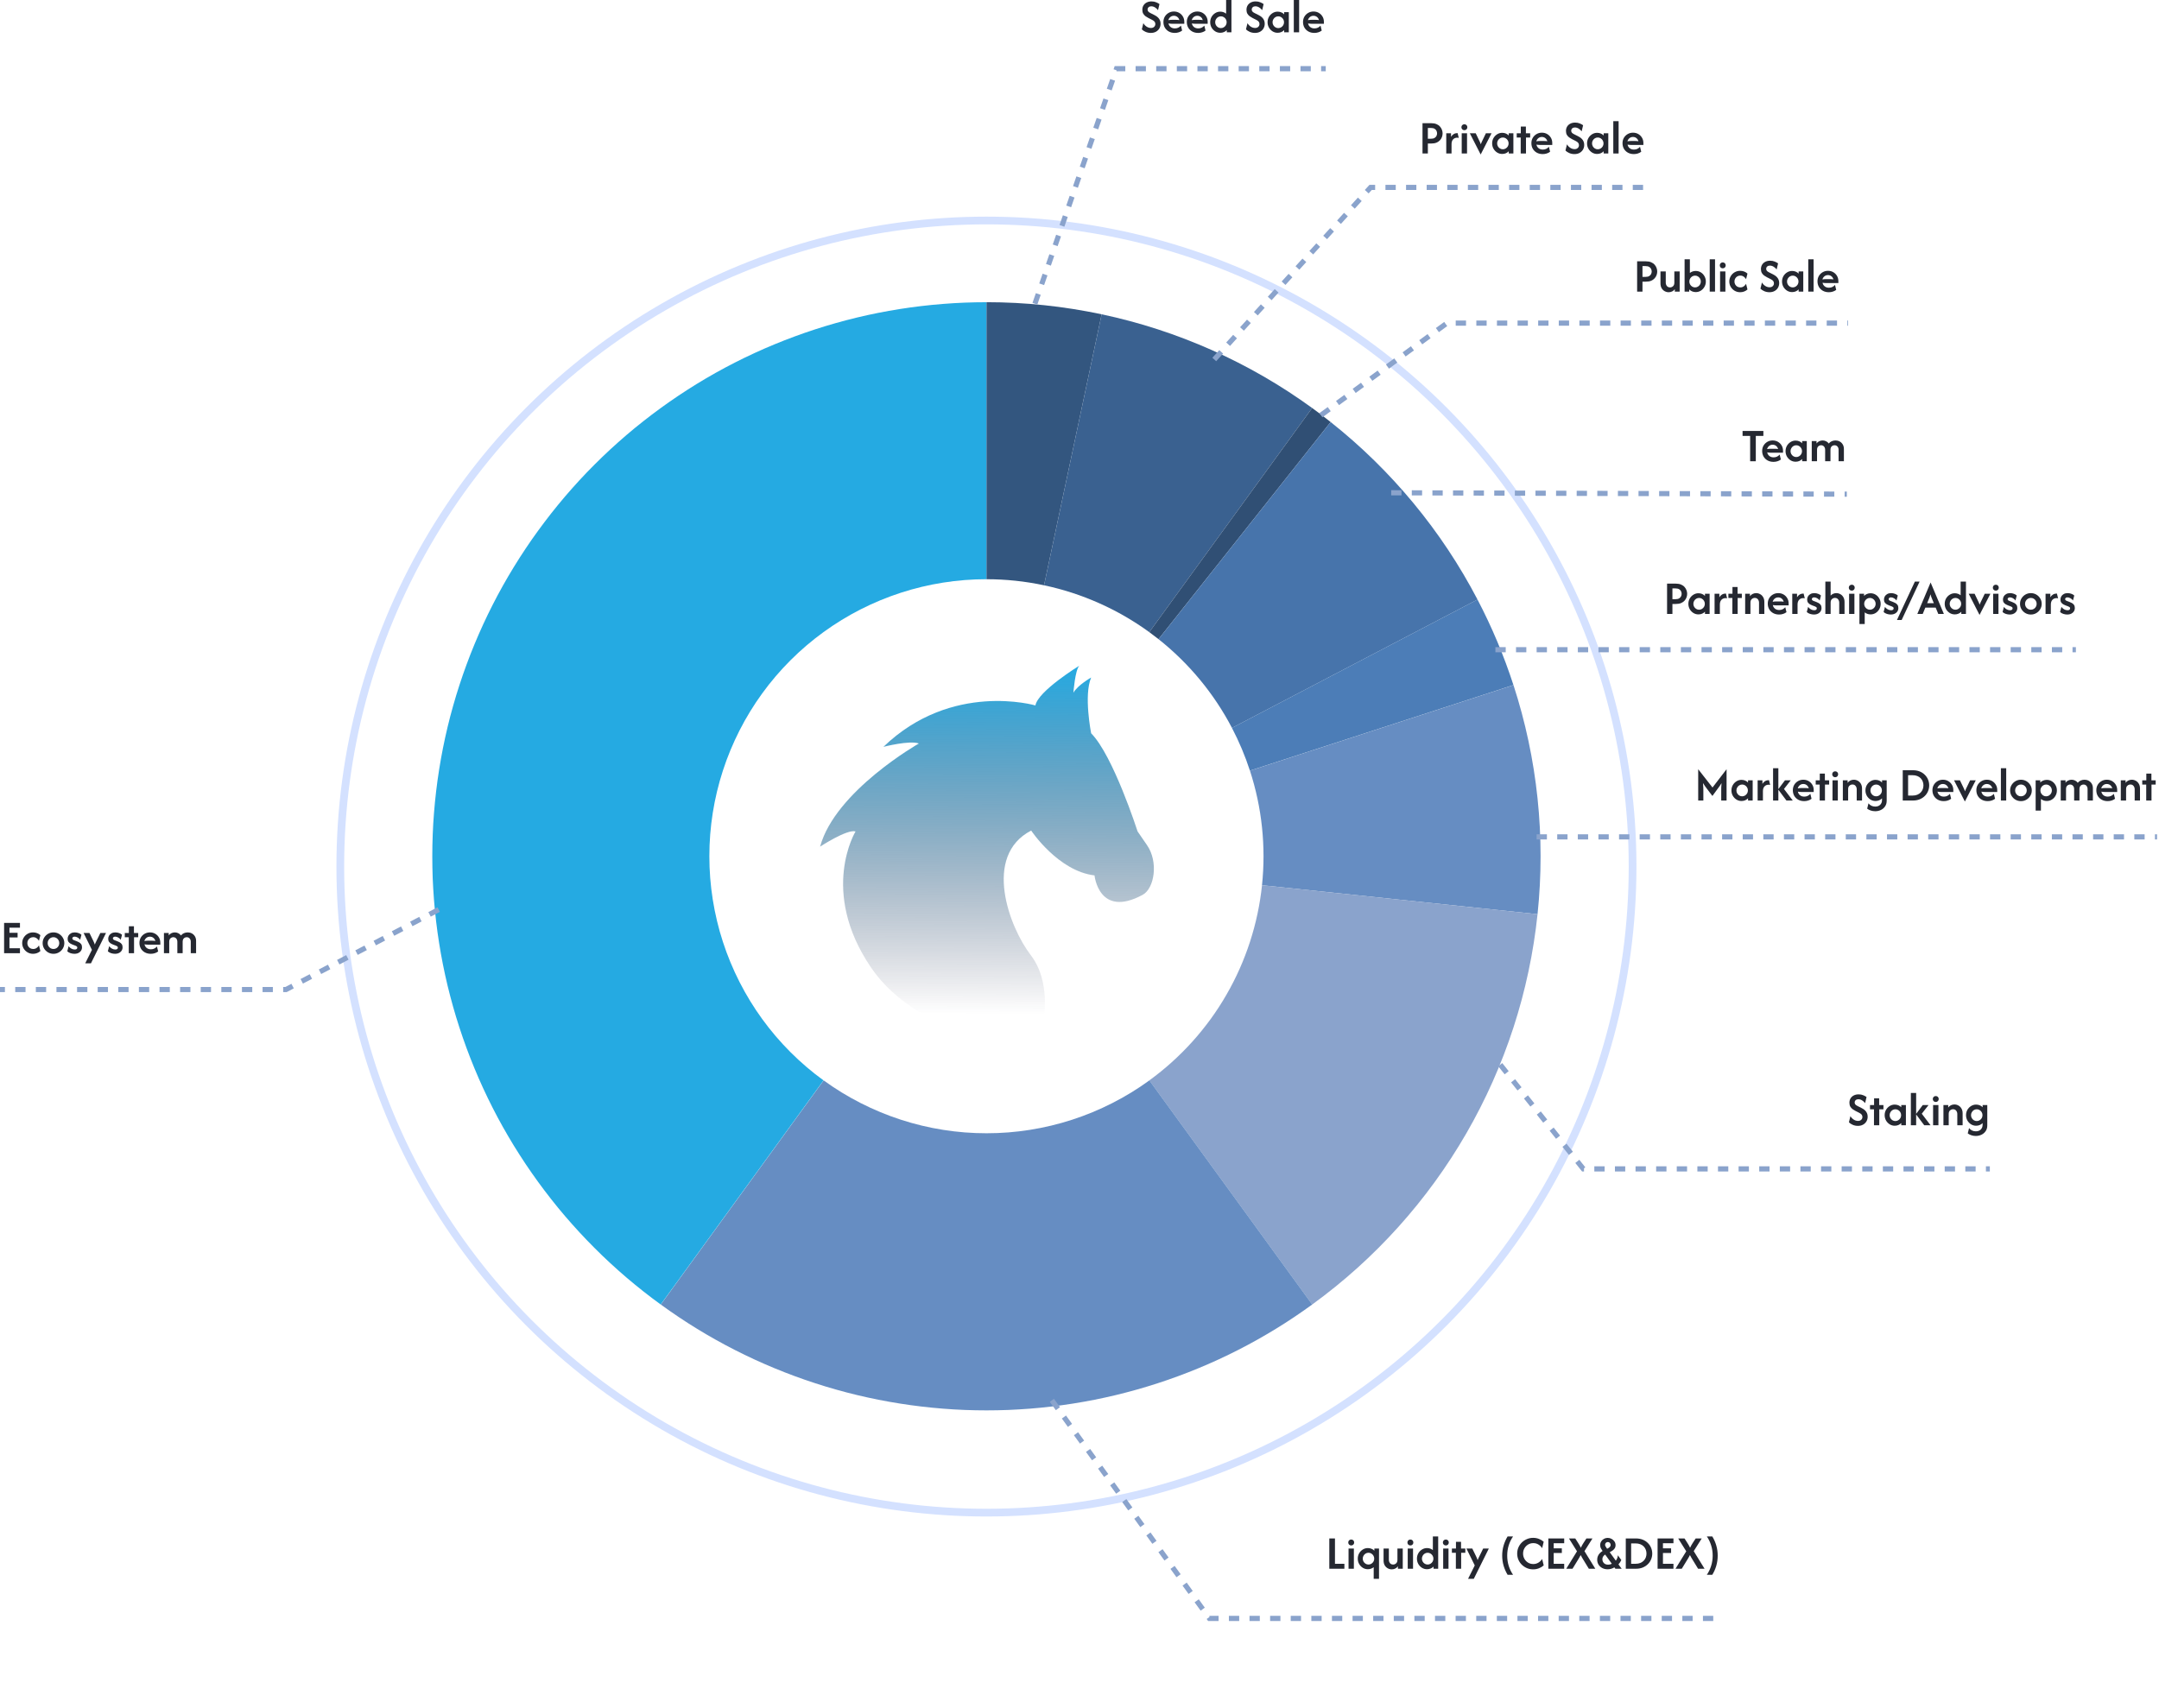 <svg width="838" height="663" viewBox="0 0 838 663" fill="none" xmlns="http://www.w3.org/2000/svg">
<g filter="url(#filter0_d_204_2727)">
<circle cx="382.879" cy="332.392" r="249.295" fill="white"/>
<circle cx="382.879" cy="332.392" r="250.795" stroke="#D4E1FF" stroke-width="3"/>
</g>
<path d="M382.885 117.307C397.953 117.307 412.858 118.877 427.6 122.006L405.237 227.202C397.866 225.632 390.408 224.847 382.874 224.847V117.307H382.885Z" fill="#33567F"/>
<path d="M427.598 122.006C442.34 125.135 456.59 129.769 470.361 135.897C484.132 142.024 497.107 149.526 509.297 158.38L446.09 245.388C439.995 240.962 433.508 237.211 426.617 234.147C419.737 231.083 412.606 228.772 405.235 227.202L427.598 122.006Z" fill="#3A6190"/>
<path d="M509.308 158.379C511.739 160.145 514.127 161.955 516.482 163.831L449.677 248.114C448.499 247.176 447.3 246.271 446.09 245.388L509.297 158.379H509.308Z" fill="#304F74"/>
<path d="M516.484 163.832C528.292 173.198 538.999 183.676 548.605 195.288C558.211 206.9 566.508 219.385 573.486 232.741L478.18 282.57C474.691 275.897 470.537 269.649 465.739 263.849C460.942 258.048 455.577 252.804 449.679 248.115L516.484 163.832Z" fill="#4774AB"/>
<path d="M573.486 232.741C579.069 243.416 583.714 254.472 587.432 265.92L485.147 299.154C483.283 293.43 480.96 287.902 478.169 282.559L573.475 232.73L573.486 232.741Z" fill="#4C7DB7"/>
<path d="M587.443 265.932C592.098 280.27 595.217 294.924 596.787 309.916C598.357 324.908 598.357 339.889 596.787 354.881L489.836 343.64C490.621 336.149 490.621 328.648 489.836 321.157C489.051 313.667 487.492 306.329 485.158 299.165L587.443 265.932Z" fill="#668DC2"/>
<path d="M596.786 354.881C596.001 362.35 594.824 369.764 593.264 377.113C591.705 384.462 589.764 391.713 587.442 398.854C585.12 405.996 582.426 413.007 579.373 419.876C576.321 426.745 572.908 433.429 569.157 439.938C565.395 446.448 561.317 452.739 556.891 458.823C552.475 464.907 547.754 470.729 542.727 476.323C537.701 481.905 532.391 487.215 526.808 492.242C521.226 497.268 515.392 501.989 509.308 506.405L446.102 419.396C449.144 417.183 452.055 414.828 454.846 412.309C457.637 409.791 460.287 407.141 462.806 404.35C465.324 401.559 467.679 398.636 469.893 395.605C472.106 392.563 474.145 389.423 476.02 386.163C477.896 382.914 479.608 379.566 481.134 376.132C482.661 372.697 484.002 369.197 485.168 365.621C486.324 362.045 487.305 358.425 488.08 354.75C488.865 351.076 489.442 347.369 489.846 343.629L596.797 354.87L596.786 354.881Z" fill="#8AA3CC"/>
<path d="M509.31 506.406C507.031 508.063 504.72 509.666 502.387 511.236C500.053 512.806 497.676 514.322 495.277 515.794C492.879 517.266 490.447 518.683 487.994 520.068C485.541 521.442 483.055 522.772 480.547 524.048C478.039 525.323 475.51 526.555 472.947 527.733C470.385 528.911 467.812 530.045 465.206 531.113C462.6 532.192 459.983 533.217 457.344 534.188C454.706 535.158 452.045 536.085 449.363 536.957C446.681 537.83 443.988 538.647 441.284 539.411C438.569 540.174 435.854 540.883 433.106 541.548C430.369 542.202 427.622 542.812 424.852 543.358C422.094 543.903 419.324 544.404 416.533 544.84C413.753 545.277 410.961 545.669 408.17 545.996C405.379 546.323 402.577 546.607 399.763 546.825C396.961 547.043 394.148 547.207 391.335 547.326C388.522 547.436 385.709 547.49 382.896 547.49C380.083 547.49 377.27 547.436 374.457 547.326C371.643 547.217 368.83 547.054 366.028 546.825C363.226 546.607 360.424 546.323 357.622 545.996C354.83 545.669 352.039 545.277 349.259 544.84C346.478 544.404 343.709 543.903 340.939 543.358C338.17 542.812 335.433 542.202 332.686 541.548C329.949 540.893 327.223 540.185 324.508 539.411C321.793 538.647 319.1 537.83 316.429 536.957C313.746 536.085 311.086 535.169 308.447 534.188C305.809 533.217 303.181 532.192 300.586 531.113C297.98 530.034 295.407 528.911 292.844 527.733C290.282 526.555 287.752 525.323 285.245 524.048C282.737 522.772 280.251 521.442 277.798 520.068C275.344 518.694 272.913 517.266 270.514 515.794C268.115 514.322 265.738 512.806 263.405 511.236C261.072 509.666 258.749 508.063 256.481 506.406L319.689 419.396C321.967 421.054 324.312 422.613 326.71 424.085C329.109 425.557 331.573 426.931 334.081 428.206C336.589 429.482 339.151 430.66 341.746 431.739C344.341 432.819 346.991 433.789 349.673 434.661C352.355 435.534 355.059 436.297 357.796 436.951C360.533 437.605 363.291 438.161 366.083 438.597C368.863 439.034 371.665 439.372 374.467 439.59C377.281 439.808 380.094 439.917 382.907 439.917C385.72 439.917 388.533 439.808 391.346 439.59C394.159 439.372 396.95 439.034 399.731 438.597C402.511 438.161 405.27 437.605 408.017 436.951C410.765 436.297 413.469 435.534 416.14 434.661C418.823 433.789 421.461 432.819 424.067 431.739C426.673 430.66 429.225 429.482 431.732 428.206C434.24 426.931 436.693 425.557 439.103 424.085C441.502 422.613 443.846 421.054 446.125 419.396L509.332 506.406H509.31Z" fill="#668DC2"/>
<path d="M256.459 506.405C254.18 504.747 251.934 503.046 249.72 501.302C247.507 499.557 245.337 497.769 243.189 495.948C241.052 494.116 238.948 492.252 236.876 490.333C234.804 488.425 232.776 486.473 230.792 484.478C228.797 482.483 226.845 480.454 224.937 478.394C223.029 476.322 221.153 474.218 219.322 472.081C217.49 469.944 215.702 467.763 213.968 465.55C212.223 463.336 210.522 461.09 208.865 458.811C207.208 456.532 205.605 454.221 204.035 451.888C202.476 449.543 200.949 447.177 199.477 444.779C198.005 442.38 196.588 439.948 195.203 437.495C193.818 435.042 192.499 432.556 191.223 430.048C189.948 427.54 188.716 425.011 187.538 422.448C186.361 419.886 185.227 417.313 184.158 414.707C183.079 412.101 182.054 409.484 181.083 406.846C180.113 404.207 179.186 401.547 178.314 398.864C177.442 396.182 176.624 393.489 175.861 390.785C175.097 388.07 174.389 385.355 173.723 382.618C173.069 379.881 172.459 377.134 171.913 374.364C171.368 371.595 170.867 368.836 170.431 366.045C169.994 363.265 169.602 360.473 169.275 357.682C168.948 354.891 168.664 352.089 168.446 349.276C168.228 346.473 168.065 343.66 167.945 340.847C167.847 338.034 167.792 335.221 167.792 332.397C167.792 329.584 167.847 326.771 167.956 323.958C168.065 321.145 168.228 318.332 168.457 315.53C168.675 312.727 168.959 309.925 169.286 307.123C169.613 304.332 170.005 301.54 170.442 298.76C170.878 295.98 171.379 293.21 171.924 290.441C172.47 287.682 173.08 284.935 173.734 282.187C174.389 279.439 175.097 276.724 175.871 274.02C176.635 271.305 177.452 268.612 178.325 265.941C179.197 263.269 180.113 260.598 181.094 257.96C182.065 255.321 183.089 252.693 184.169 250.098C185.248 247.492 186.371 244.919 187.549 242.357C188.727 239.794 189.959 237.265 191.234 234.757C192.51 232.249 193.84 229.763 195.214 227.31C196.588 224.857 198.016 222.425 199.488 220.027C200.96 217.628 202.476 215.251 204.046 212.918C205.605 210.573 207.219 208.262 208.876 205.994C210.533 203.715 212.234 201.469 213.968 199.256C215.712 197.042 217.501 194.872 219.322 192.724C221.153 190.587 223.018 188.483 224.926 186.411C226.834 184.34 228.786 182.312 230.781 180.327C232.776 178.332 234.804 176.38 236.865 174.472C238.937 172.564 241.041 170.689 243.178 168.857C245.315 167.025 247.496 165.237 249.709 163.503C251.923 161.759 254.169 160.058 256.448 158.4C258.726 156.743 261.038 155.14 263.371 153.57C265.716 152.011 268.082 150.485 270.48 149.013C272.879 147.541 275.311 146.112 277.764 144.738C280.217 143.365 282.703 142.034 285.211 140.759C287.719 139.483 290.248 138.251 292.811 137.073C295.373 135.896 297.946 134.762 300.552 133.693C303.158 132.614 305.775 131.589 308.413 130.619C311.052 129.648 313.712 128.721 316.395 127.849C319.077 126.977 321.77 126.159 324.474 125.396C327.178 124.633 329.904 123.924 332.641 123.259C335.377 122.605 338.125 121.994 340.895 121.449C343.653 120.904 346.423 120.402 349.214 119.966C351.994 119.53 354.786 119.137 357.577 118.81C360.368 118.483 363.17 118.2 365.983 117.982C368.785 117.763 371.599 117.589 374.412 117.48C377.225 117.371 380.038 117.316 382.851 117.316V224.846C380.049 224.846 377.236 224.955 374.423 225.173C371.609 225.391 368.818 225.729 366.038 226.165C363.257 226.601 360.499 227.157 357.751 227.812C355.014 228.466 352.3 229.229 349.628 230.101C346.946 230.974 344.307 231.944 341.701 233.023C339.096 234.103 336.544 235.28 334.036 236.556C331.529 237.832 329.075 239.206 326.666 240.678C324.267 242.15 321.923 243.709 319.644 245.366C317.365 247.023 315.152 248.768 313.015 250.589C310.877 252.421 308.806 254.329 306.811 256.324C304.815 258.319 302.907 260.38 301.075 262.528C299.244 264.676 297.499 266.879 295.853 269.157C294.195 271.436 292.636 273.78 291.164 276.179C289.692 278.578 288.318 281.042 287.043 283.55C285.767 286.058 284.589 288.62 283.51 291.215C282.43 293.821 281.46 296.459 280.588 299.142C279.716 301.824 278.952 304.528 278.298 307.265C277.644 310.001 277.088 312.76 276.652 315.551C276.216 318.332 275.878 321.134 275.659 323.936C275.441 326.749 275.332 329.551 275.332 332.375C275.332 335.188 275.441 338.001 275.659 340.815C275.878 343.628 276.216 346.419 276.652 349.199C277.088 351.98 277.644 354.738 278.298 357.486C278.952 360.234 279.716 362.938 280.588 365.609C281.46 368.291 282.43 370.93 283.51 373.536C284.589 376.142 285.767 378.693 287.043 381.201C288.318 383.709 289.692 386.162 291.164 388.571C292.636 390.97 294.195 393.314 295.853 395.593C297.51 397.872 299.254 400.085 301.075 402.223C302.907 404.36 304.815 406.431 306.811 408.427C308.806 410.422 310.867 412.33 313.015 414.162C315.152 415.994 317.365 417.738 319.644 419.384L256.437 506.394L256.459 506.405Z" fill="#25AAE2"/>
<path d="M337.964 375.402C317.963 345.839 332.079 322.75 332.079 322.75C328.799 321.778 318.311 328.662 318.311 328.662C324.21 307.01 356.657 288.615 356.657 288.615C353.055 287.294 342.893 289.917 342.893 289.917C369.439 264.329 401.889 273.844 401.889 273.844C402.868 268.259 418.936 258.416 418.936 258.416C417.292 260.046 416.63 268.922 416.63 268.922C418.269 265.963 423.522 263.009 423.522 263.009C420.574 269.894 423.522 284.662 423.522 284.662C432.042 293.204 441.544 322.751 441.544 322.751L445.159 328.002C449.749 334.576 448.062 344.912 443.516 347.364C426.478 356.577 424.83 339.82 424.83 339.82C410.735 338.178 400.246 322.416 400.246 322.416C381.242 332.262 391.826 360.036 400.032 370.702C410.575 384.373 402.855 406.49 402.855 406.49C402.855 406.49 357.713 404.617 337.964 375.402Z" fill="url(#paint0_linear_204_2727)"/>
<path d="M170.272 353.088L111.003 384.132H0" stroke="#8AA3CC" stroke-width="2" stroke-dasharray="4 4"/>
<path d="M1.592 370.021V358.262H7.746V360.117H3.669V362.103H6.831V363.906H3.669V368.1H7.746V370.021H1.592Z" fill="#252831"/>
<path d="M12.821 370.256C12.046 370.256 11.336 370.069 10.692 369.694C10.056 369.32 9.551 368.819 9.176 368.192C8.801 367.556 8.614 366.859 8.614 366.101C8.614 365.335 8.801 364.638 9.176 364.011C9.551 363.375 10.056 362.874 10.692 362.508C11.336 362.134 12.046 361.946 12.821 361.946C13.37 361.946 13.888 362.038 14.376 362.221C14.864 362.404 15.295 362.669 15.67 363.018L15.121 365.187C14.903 364.812 14.603 364.49 14.219 364.22C13.836 363.941 13.392 363.802 12.887 363.802C12.451 363.802 12.059 363.906 11.711 364.115C11.371 364.324 11.101 364.603 10.901 364.951C10.709 365.291 10.613 365.674 10.613 366.101C10.613 366.519 10.709 366.903 10.901 367.251C11.101 367.599 11.371 367.878 11.711 368.087C12.059 368.287 12.451 368.388 12.887 368.388C13.392 368.388 13.836 368.253 14.219 367.983C14.603 367.713 14.903 367.386 15.121 367.003L15.67 369.185C15.295 369.533 14.864 369.799 14.376 369.982C13.888 370.165 13.37 370.256 12.821 370.256Z" fill="#252831"/>
<path d="M20.759 370.256C19.984 370.256 19.274 370.069 18.629 369.694C17.993 369.32 17.488 368.819 17.113 368.192C16.739 367.565 16.552 366.868 16.552 366.101C16.552 365.326 16.739 364.629 17.113 364.011C17.488 363.383 17.993 362.883 18.629 362.508C19.274 362.134 19.979 361.946 20.746 361.946C21.53 361.946 22.24 362.134 22.875 362.508C23.511 362.883 24.017 363.383 24.391 364.011C24.774 364.629 24.966 365.326 24.966 366.101C24.966 366.859 24.774 367.556 24.391 368.192C24.017 368.819 23.511 369.32 22.875 369.694C22.24 370.069 21.534 370.256 20.759 370.256ZM20.746 368.388C21.172 368.388 21.556 368.287 21.895 368.087C22.235 367.878 22.505 367.599 22.706 367.251C22.906 366.903 23.006 366.519 23.006 366.101C23.006 365.674 22.906 365.291 22.706 364.951C22.505 364.603 22.235 364.324 21.895 364.115C21.556 363.906 21.172 363.802 20.746 363.802C20.328 363.802 19.949 363.906 19.609 364.115C19.269 364.324 18.999 364.603 18.799 364.951C18.599 365.291 18.498 365.674 18.498 366.101C18.498 366.519 18.599 366.903 18.799 367.251C18.999 367.599 19.269 367.878 19.609 368.087C19.949 368.287 20.328 368.388 20.746 368.388Z" fill="#252831"/>
<path d="M28.894 370.256C28.397 370.256 27.888 370.173 27.365 370.008C26.843 369.834 26.424 369.59 26.111 369.276L26.634 367.29C26.886 367.656 27.226 367.965 27.653 368.218C28.088 368.47 28.541 368.597 29.011 368.597C29.351 368.597 29.599 368.527 29.756 368.388C29.922 368.248 30.004 368.074 30.004 367.865C30.004 367.63 29.922 367.46 29.756 367.355C29.591 367.242 29.425 367.155 29.26 367.094L28.175 366.689C27.949 366.593 27.683 366.467 27.378 366.31C27.073 366.145 26.808 365.914 26.581 365.618C26.363 365.313 26.255 364.917 26.255 364.429C26.255 363.985 26.363 363.575 26.581 363.201C26.799 362.826 27.117 362.525 27.535 362.299C27.953 362.064 28.45 361.946 29.024 361.946C29.547 361.946 30.048 362.038 30.527 362.221C31.006 362.395 31.368 362.613 31.611 362.874L31.115 364.808C30.845 364.424 30.51 364.128 30.109 363.919C29.717 363.701 29.338 363.593 28.972 363.593C28.676 363.593 28.45 363.662 28.293 363.802C28.145 363.932 28.071 364.089 28.071 364.272C28.071 364.403 28.123 364.533 28.227 364.664C28.332 364.786 28.502 364.89 28.737 364.977L29.769 365.369C30.039 365.465 30.335 365.6 30.658 365.775C30.98 365.94 31.254 366.175 31.481 366.48C31.716 366.785 31.834 367.203 31.834 367.734C31.834 368.475 31.559 369.08 31.011 369.55C30.47 370.021 29.765 370.256 28.894 370.256Z" fill="#252831"/>
<path d="M33.082 373.941L35.682 368.727L32.455 362.181H34.728L36.191 365.187C36.313 365.457 36.427 365.709 36.531 365.944C36.636 366.18 36.727 366.423 36.806 366.676C36.901 366.423 37.002 366.18 37.106 365.944C37.211 365.709 37.333 365.457 37.472 365.187L38.948 362.181H41.143L35.303 373.941H33.082Z" fill="#252831"/>
<path d="M44.64 370.256C44.144 370.256 43.634 370.173 43.111 370.008C42.589 369.834 42.171 369.59 41.857 369.276L42.38 367.29C42.632 367.656 42.972 367.965 43.399 368.218C43.834 368.47 44.287 368.597 44.758 368.597C45.097 368.597 45.346 368.527 45.502 368.388C45.668 368.248 45.751 368.074 45.751 367.865C45.751 367.63 45.668 367.46 45.502 367.355C45.337 367.242 45.171 367.155 45.006 367.094L43.921 366.689C43.695 366.593 43.429 366.467 43.124 366.31C42.82 366.145 42.554 365.914 42.327 365.618C42.11 365.313 42.001 364.917 42.001 364.429C42.001 363.985 42.11 363.575 42.327 363.201C42.545 362.826 42.863 362.525 43.281 362.299C43.699 362.064 44.196 361.946 44.771 361.946C45.293 361.946 45.794 362.038 46.273 362.221C46.752 362.395 47.114 362.613 47.358 362.874L46.861 364.808C46.591 364.424 46.256 364.128 45.855 363.919C45.463 363.701 45.084 363.593 44.718 363.593C44.422 363.593 44.196 363.662 44.039 363.802C43.891 363.932 43.817 364.089 43.817 364.272C43.817 364.403 43.869 364.533 43.974 364.664C44.078 364.786 44.248 364.89 44.483 364.977L45.516 365.369C45.785 365.465 46.082 365.6 46.404 365.775C46.726 365.94 47.001 366.175 47.227 366.48C47.462 366.785 47.58 367.203 47.58 367.734C47.58 368.475 47.306 369.08 46.757 369.55C46.217 370.021 45.511 370.256 44.64 370.256Z" fill="#252831"/>
<path d="M49.978 370.021V363.828H48.436V362.181H50.017V359.568H51.99V362.181H53.649V363.828H52.029V370.021H49.978Z" fill="#252831"/>
<path d="M58.529 370.256C57.667 370.256 56.9 370.073 56.229 369.707C55.567 369.341 55.049 368.841 54.675 368.205C54.309 367.56 54.126 366.833 54.126 366.023C54.126 365.239 54.304 364.542 54.661 363.932C55.027 363.323 55.519 362.839 56.138 362.482C56.756 362.125 57.44 361.946 58.189 361.946C58.956 361.946 59.639 362.12 60.24 362.469C60.85 362.817 61.334 363.296 61.691 363.906C62.048 364.507 62.227 365.191 62.227 365.957V366.702H57.353C57.135 366.702 56.922 366.689 56.713 366.663C56.504 366.637 56.295 366.606 56.086 366.572C56.19 367.138 56.465 367.604 56.909 367.97C57.353 368.327 57.91 368.505 58.581 368.505C59.078 368.505 59.526 368.405 59.927 368.205C60.328 367.996 60.659 367.734 60.92 367.421L61.39 369.341C60.998 369.646 60.558 369.873 60.071 370.021C59.583 370.178 59.069 370.256 58.529 370.256ZM56.033 365.304C56.478 365.217 56.917 365.173 57.353 365.173H59.038C59.274 365.173 59.496 365.182 59.705 365.2C59.914 365.208 60.114 365.234 60.306 365.278C60.175 364.773 59.918 364.368 59.535 364.063C59.16 363.758 58.708 363.606 58.176 363.606C57.654 363.606 57.201 363.762 56.817 364.076C56.434 364.39 56.173 364.799 56.033 365.304Z" fill="#252831"/>
<path d="M63.633 370.021V362.181H65.489V363.109C65.768 362.726 66.116 362.438 66.534 362.247C66.952 362.046 67.392 361.946 67.854 361.946C68.333 361.946 68.781 362.051 69.2 362.26C69.618 362.46 69.966 362.752 70.245 363.135C70.55 362.743 70.933 362.447 71.394 362.247C71.856 362.046 72.353 361.946 72.884 361.946C73.45 361.946 73.977 362.077 74.465 362.338C74.953 362.6 75.349 362.978 75.654 363.475C75.959 363.971 76.111 364.568 76.111 365.265V370.021H74.047V365.552C74.047 365.056 73.903 364.642 73.616 364.311C73.337 363.98 72.958 363.815 72.479 363.815C72.209 363.815 71.952 363.876 71.708 363.998C71.464 364.12 71.268 364.307 71.12 364.559C70.972 364.812 70.898 365.134 70.898 365.526V370.021H68.834V365.552C68.834 365.221 68.768 364.925 68.638 364.664C68.507 364.394 68.324 364.185 68.089 364.037C67.854 363.88 67.579 363.802 67.266 363.802C67.004 363.802 66.752 363.867 66.508 363.998C66.264 364.12 66.064 364.307 65.907 364.559C65.759 364.812 65.685 365.134 65.685 365.526V370.021H63.633Z" fill="#252831"/>
<path d="M446.669 12.778C445.963 12.778 445.297 12.643 444.67 12.373C444.051 12.103 443.559 11.777 443.193 11.393L443.781 8.989C444.069 9.512 444.483 9.956 445.023 10.322C445.563 10.679 446.137 10.858 446.747 10.858C447.261 10.858 447.671 10.71 447.975 10.413C448.28 10.117 448.433 9.76 448.433 9.342C448.433 9.002 448.354 8.724 448.198 8.506C448.041 8.288 447.858 8.114 447.649 7.983C447.44 7.844 447.261 7.739 447.113 7.67L445.715 6.964C445.358 6.781 445.001 6.563 444.644 6.311C444.287 6.049 443.986 5.718 443.742 5.318C443.507 4.908 443.389 4.403 443.389 3.802C443.389 3.158 443.537 2.591 443.834 2.104C444.13 1.616 444.543 1.237 445.075 0.967C445.615 0.688 446.242 0.549 446.956 0.549C447.636 0.549 448.237 0.662 448.759 0.888C449.291 1.106 449.718 1.337 450.04 1.581L449.478 3.946C449.164 3.519 448.772 3.162 448.302 2.874C447.832 2.587 447.348 2.443 446.852 2.443C446.408 2.443 446.059 2.565 445.807 2.809C445.554 3.044 445.428 3.34 445.428 3.698C445.428 3.933 445.48 4.137 445.584 4.312C445.698 4.486 445.846 4.638 446.029 4.769C446.212 4.891 446.408 5.004 446.617 5.109L448.028 5.814C448.245 5.919 448.489 6.058 448.759 6.232C449.038 6.407 449.308 6.629 449.569 6.899C449.831 7.16 450.044 7.482 450.21 7.866C450.384 8.24 450.471 8.689 450.471 9.211C450.471 9.882 450.314 10.487 450.001 11.027C449.687 11.568 449.247 11.994 448.681 12.308C448.115 12.621 447.444 12.778 446.669 12.778Z" fill="#252831"/>
<path d="M455.979 12.778C455.116 12.778 454.35 12.595 453.679 12.229C453.017 11.864 452.499 11.363 452.124 10.727C451.758 10.082 451.575 9.355 451.575 8.545C451.575 7.761 451.754 7.064 452.111 6.454C452.477 5.845 452.969 5.361 453.588 5.004C454.206 4.647 454.89 4.468 455.639 4.468C456.405 4.468 457.089 4.643 457.69 4.991C458.3 5.34 458.783 5.819 459.14 6.428C459.498 7.029 459.676 7.713 459.676 8.48V9.224H454.803C454.585 9.224 454.371 9.211 454.162 9.185C453.953 9.159 453.744 9.129 453.535 9.094C453.64 9.66 453.914 10.126 454.358 10.492C454.803 10.849 455.36 11.027 456.031 11.027C456.527 11.027 456.976 10.927 457.377 10.727C457.777 10.518 458.108 10.257 458.37 9.943L458.84 11.864C458.448 12.168 458.008 12.395 457.52 12.543C457.033 12.7 456.519 12.778 455.979 12.778ZM453.483 7.826C453.927 7.739 454.367 7.696 454.803 7.696H456.488C456.723 7.696 456.945 7.704 457.154 7.722C457.364 7.731 457.564 7.757 457.756 7.8C457.625 7.295 457.368 6.89 456.985 6.585C456.61 6.28 456.157 6.128 455.626 6.128C455.103 6.128 454.65 6.285 454.267 6.598C453.884 6.912 453.622 7.321 453.483 7.826Z" fill="#252831"/>
<path d="M465.055 12.778C464.193 12.778 463.426 12.595 462.756 12.229C462.094 11.864 461.575 11.363 461.201 10.727C460.835 10.082 460.652 9.355 460.652 8.545C460.652 7.761 460.831 7.064 461.188 6.454C461.554 5.845 462.046 5.361 462.664 5.004C463.283 4.647 463.966 4.468 464.715 4.468C465.482 4.468 466.166 4.643 466.767 4.991C467.376 5.34 467.86 5.819 468.217 6.428C468.574 7.029 468.753 7.713 468.753 8.48V9.224H463.879C463.661 9.224 463.448 9.211 463.239 9.185C463.03 9.159 462.821 9.129 462.612 9.094C462.716 9.66 462.991 10.126 463.435 10.492C463.879 10.849 464.437 11.027 465.107 11.027C465.604 11.027 466.052 10.927 466.453 10.727C466.854 10.518 467.185 10.257 467.446 9.943L467.917 11.864C467.525 12.168 467.085 12.395 466.597 12.543C466.109 12.7 465.595 12.778 465.055 12.778ZM462.56 7.826C463.004 7.739 463.444 7.696 463.879 7.696H465.565C465.8 7.696 466.022 7.704 466.231 7.722C466.44 7.731 466.64 7.757 466.832 7.8C466.701 7.295 466.444 6.89 466.061 6.585C465.687 6.28 465.234 6.128 464.702 6.128C464.18 6.128 463.727 6.285 463.344 6.598C462.96 6.912 462.699 7.321 462.56 7.826Z" fill="#252831"/>
<path d="M473.648 12.726C472.925 12.726 472.268 12.543 471.675 12.177C471.083 11.803 470.608 11.306 470.251 10.688C469.903 10.061 469.729 9.372 469.729 8.623C469.729 7.866 469.903 7.177 470.251 6.559C470.608 5.941 471.083 5.448 471.675 5.083C472.268 4.708 472.925 4.521 473.648 4.521C474.093 4.521 474.502 4.59 474.876 4.73C475.26 4.86 475.604 5.052 475.909 5.305V0H477.973V12.543H476.17V11.707C475.865 12.021 475.495 12.269 475.059 12.452C474.624 12.634 474.154 12.726 473.648 12.726ZM473.883 10.91C474.302 10.91 474.676 10.805 475.007 10.596C475.347 10.387 475.617 10.113 475.817 9.773C476.018 9.425 476.118 9.041 476.118 8.623C476.118 8.205 476.018 7.826 475.817 7.487C475.617 7.138 475.347 6.859 475.007 6.65C474.676 6.441 474.306 6.337 473.897 6.337C473.478 6.337 473.1 6.441 472.76 6.65C472.429 6.859 472.163 7.138 471.963 7.487C471.762 7.826 471.662 8.205 471.662 8.623C471.662 9.041 471.762 9.425 471.963 9.773C472.163 10.113 472.429 10.387 472.76 10.596C473.1 10.805 473.474 10.91 473.883 10.91Z" fill="#252831"/>
<path d="M487.091 12.778C486.385 12.778 485.719 12.643 485.092 12.373C484.473 12.103 483.981 11.777 483.615 11.393L484.203 8.989C484.491 9.512 484.905 9.956 485.445 10.322C485.985 10.679 486.56 10.858 487.169 10.858C487.683 10.858 488.093 10.71 488.397 10.413C488.702 10.117 488.855 9.76 488.855 9.342C488.855 9.002 488.776 8.724 488.62 8.506C488.463 8.288 488.28 8.114 488.071 7.983C487.862 7.844 487.683 7.739 487.535 7.67L486.137 6.964C485.78 6.781 485.423 6.563 485.066 6.311C484.709 6.049 484.408 5.718 484.164 5.318C483.929 4.908 483.811 4.403 483.811 3.802C483.811 3.158 483.959 2.591 484.256 2.104C484.552 1.616 484.966 1.237 485.497 0.967C486.037 0.688 486.664 0.549 487.378 0.549C488.058 0.549 488.659 0.662 489.181 0.888C489.713 1.106 490.14 1.337 490.462 1.581L489.9 3.946C489.586 3.519 489.194 3.162 488.724 2.874C488.254 2.587 487.77 2.443 487.274 2.443C486.83 2.443 486.481 2.565 486.229 2.809C485.976 3.044 485.85 3.34 485.85 3.698C485.85 3.933 485.902 4.137 486.006 4.312C486.12 4.486 486.268 4.638 486.451 4.769C486.634 4.891 486.83 5.004 487.039 5.109L488.45 5.814C488.667 5.919 488.911 6.058 489.181 6.232C489.46 6.407 489.73 6.629 489.991 6.899C490.253 7.16 490.466 7.482 490.632 7.866C490.806 8.24 490.893 8.689 490.893 9.211C490.893 9.882 490.736 10.487 490.423 11.027C490.109 11.568 489.669 11.994 489.103 12.308C488.537 12.621 487.866 12.778 487.091 12.778Z" fill="#252831"/>
<path d="M495.904 12.726C495.19 12.726 494.537 12.543 493.944 12.177C493.352 11.803 492.877 11.306 492.52 10.688C492.172 10.061 491.997 9.372 491.997 8.623C491.997 7.866 492.172 7.177 492.52 6.559C492.877 5.941 493.352 5.448 493.944 5.083C494.537 4.708 495.19 4.521 495.904 4.521C496.418 4.521 496.893 4.612 497.328 4.795C497.764 4.978 498.134 5.231 498.439 5.553V4.704H500.242V12.543H498.439V11.681C498.134 12.003 497.764 12.26 497.328 12.452C496.893 12.634 496.418 12.726 495.904 12.726ZM496.152 10.91C496.57 10.91 496.945 10.805 497.276 10.596C497.616 10.387 497.886 10.113 498.086 9.773C498.286 9.425 498.387 9.041 498.387 8.623C498.387 8.205 498.286 7.826 498.086 7.487C497.886 7.138 497.616 6.859 497.276 6.65C496.945 6.441 496.575 6.337 496.165 6.337C495.747 6.337 495.368 6.441 495.029 6.65C494.698 6.859 494.432 7.138 494.232 7.487C494.031 7.826 493.931 8.205 493.931 8.623C493.931 9.041 494.031 9.425 494.232 9.773C494.432 10.113 494.698 10.387 495.029 10.596C495.368 10.805 495.743 10.91 496.152 10.91Z" fill="#252831"/>
<path d="M502.18 12.543V0H504.244V12.543H502.18Z" fill="#252831"/>
<path d="M510.162 12.778C509.3 12.778 508.534 12.595 507.863 12.229C507.201 11.864 506.683 11.363 506.308 10.727C505.942 10.082 505.759 9.355 505.759 8.545C505.759 7.761 505.938 7.064 506.295 6.454C506.661 5.845 507.153 5.361 507.771 5.004C508.39 4.647 509.074 4.468 509.823 4.468C510.589 4.468 511.273 4.643 511.874 4.991C512.484 5.34 512.967 5.819 513.324 6.428C513.682 7.029 513.86 7.713 513.86 8.48V9.224H508.987C508.769 9.224 508.555 9.211 508.346 9.185C508.137 9.159 507.928 9.129 507.719 9.094C507.824 9.66 508.098 10.126 508.542 10.492C508.987 10.849 509.544 11.027 510.215 11.027C510.711 11.027 511.16 10.927 511.561 10.727C511.961 10.518 512.292 10.257 512.553 9.943L513.024 11.864C512.632 12.168 512.192 12.395 511.704 12.543C511.216 12.7 510.703 12.778 510.162 12.778ZM507.667 7.826C508.111 7.739 508.551 7.696 508.987 7.696H510.672C510.907 7.696 511.129 7.704 511.338 7.722C511.547 7.731 511.748 7.757 511.939 7.8C511.809 7.295 511.552 6.89 511.169 6.585C510.794 6.28 510.341 6.128 509.81 6.128C509.287 6.128 508.834 6.285 508.451 6.598C508.068 6.912 507.806 7.321 507.667 7.826Z" fill="#252831"/>
<path d="M552.135 59.58V47.821H555.519C556.329 47.821 557.013 47.943 557.57 48.187C558.136 48.422 558.589 48.74 558.929 49.141C559.277 49.533 559.53 49.959 559.687 50.421C559.852 50.874 559.935 51.327 559.935 51.78C559.935 52.215 559.857 52.664 559.7 53.126C559.543 53.579 559.29 54.005 558.942 54.406C558.594 54.798 558.141 55.116 557.583 55.36C557.026 55.595 556.338 55.713 555.519 55.713H554.212V59.58H552.135ZM554.212 53.857H555.401C556.002 53.857 556.473 53.753 556.812 53.544C557.161 53.335 557.409 53.074 557.557 52.76C557.714 52.438 557.792 52.107 557.792 51.767C557.792 51.445 557.718 51.122 557.57 50.8C557.431 50.478 557.187 50.212 556.838 50.003C556.49 49.785 556.011 49.676 555.401 49.676H554.212V53.857Z" fill="#252831"/>
<path d="M561.352 59.58V51.741H563.208V53.113C563.478 52.651 563.826 52.294 564.253 52.041C564.68 51.789 565.18 51.662 565.755 51.662L566.213 53.518C566.047 53.465 565.86 53.439 565.651 53.439C564.971 53.439 564.427 53.657 564.018 54.093C563.608 54.528 563.404 55.147 563.404 55.948V59.58H561.352Z" fill="#252831"/>
<path d="M567.355 59.58V51.741H569.419V59.58H567.355ZM568.387 50.539C568.065 50.539 567.791 50.43 567.564 50.212C567.346 49.986 567.238 49.711 567.238 49.389C567.238 49.058 567.346 48.784 567.564 48.566C567.791 48.348 568.065 48.239 568.387 48.239C568.718 48.239 568.993 48.348 569.21 48.566C569.428 48.784 569.537 49.058 569.537 49.389C569.537 49.711 569.428 49.986 569.21 50.212C568.993 50.43 568.718 50.539 568.387 50.539Z" fill="#252831"/>
<path d="M574.711 59.972L570.504 51.741H572.79L574.11 54.485C574.232 54.72 574.345 54.955 574.449 55.19C574.554 55.425 574.658 55.695 574.763 56C574.867 55.695 574.972 55.425 575.077 55.19C575.181 54.955 575.294 54.72 575.416 54.485L576.736 51.741H578.931L574.711 59.972Z" fill="#252831"/>
<path d="M583.073 59.763C582.358 59.763 581.705 59.58 581.113 59.214C580.521 58.84 580.046 58.343 579.689 57.725C579.34 57.098 579.166 56.41 579.166 55.66C579.166 54.903 579.34 54.215 579.689 53.596C580.046 52.978 580.521 52.486 581.113 52.12C581.705 51.745 582.358 51.558 583.073 51.558C583.587 51.558 584.061 51.649 584.497 51.832C584.932 52.015 585.303 52.268 585.607 52.59V51.741H587.411V59.58H585.607V58.718C585.303 59.04 584.932 59.297 584.497 59.489C584.061 59.672 583.587 59.763 583.073 59.763ZM583.321 57.947C583.739 57.947 584.114 57.843 584.445 57.633C584.784 57.424 585.054 57.15 585.255 56.81C585.455 56.462 585.555 56.079 585.555 55.66C585.555 55.242 585.455 54.864 585.255 54.524C585.054 54.175 584.784 53.897 584.445 53.688C584.114 53.478 583.743 53.374 583.334 53.374C582.916 53.374 582.537 53.478 582.197 53.688C581.866 53.897 581.601 54.175 581.4 54.524C581.2 54.864 581.1 55.242 581.1 55.66C581.1 56.079 581.2 56.462 581.4 56.81C581.601 57.15 581.866 57.424 582.197 57.633C582.537 57.843 582.912 57.947 583.321 57.947Z" fill="#252831"/>
<path d="M590.25 59.58V53.387H588.708V51.741H590.289V49.128H592.262V51.741H593.921V53.387H592.301V59.58H590.25Z" fill="#252831"/>
<path d="M598.801 59.815C597.939 59.815 597.172 59.633 596.501 59.267C595.839 58.901 595.321 58.4 594.947 57.764C594.581 57.12 594.398 56.392 594.398 55.582C594.398 54.798 594.576 54.101 594.934 53.492C595.299 52.882 595.792 52.398 596.41 52.041C597.028 51.684 597.712 51.506 598.461 51.506C599.228 51.506 599.912 51.68 600.513 52.028C601.122 52.377 601.606 52.856 601.963 53.465C602.32 54.066 602.499 54.75 602.499 55.517V56.261H597.625C597.407 56.261 597.194 56.248 596.985 56.222C596.776 56.196 596.567 56.166 596.358 56.131C596.462 56.697 596.737 57.163 597.181 57.529C597.625 57.886 598.183 58.065 598.853 58.065C599.35 58.065 599.798 57.964 600.199 57.764C600.6 57.555 600.931 57.294 601.192 56.98L601.662 58.901C601.27 59.206 600.831 59.432 600.343 59.58C599.855 59.737 599.341 59.815 598.801 59.815ZM596.305 54.864C596.75 54.776 597.19 54.733 597.625 54.733H599.311C599.546 54.733 599.768 54.742 599.977 54.759C600.186 54.768 600.386 54.794 600.578 54.837C600.447 54.332 600.19 53.927 599.807 53.622C599.433 53.317 598.98 53.165 598.448 53.165C597.926 53.165 597.473 53.322 597.089 53.635C596.706 53.949 596.445 54.358 596.305 54.864Z" fill="#252831"/>
<path d="M611.099 59.815C610.393 59.815 609.727 59.68 609.1 59.41C608.481 59.14 607.989 58.814 607.623 58.43L608.211 56.026C608.499 56.549 608.912 56.993 609.452 57.359C609.992 57.716 610.567 57.895 611.177 57.895C611.691 57.895 612.1 57.747 612.405 57.45C612.71 57.154 612.863 56.797 612.863 56.379C612.863 56.039 612.784 55.761 612.627 55.543C612.471 55.325 612.288 55.151 612.079 55.02C611.87 54.881 611.691 54.776 611.543 54.707L610.145 54.001C609.788 53.818 609.431 53.6 609.074 53.348C608.716 53.087 608.416 52.755 608.172 52.355C607.937 51.946 607.819 51.44 607.819 50.839C607.819 50.195 607.967 49.629 608.263 49.141C608.56 48.653 608.973 48.274 609.505 48.004C610.045 47.725 610.672 47.586 611.386 47.586C612.066 47.586 612.667 47.699 613.189 47.926C613.721 48.143 614.147 48.374 614.47 48.618L613.908 50.983C613.594 50.556 613.202 50.199 612.732 49.912C612.262 49.624 611.778 49.48 611.282 49.48C610.837 49.48 610.489 49.602 610.236 49.846C609.984 50.081 609.857 50.378 609.857 50.735C609.857 50.97 609.91 51.175 610.014 51.349C610.127 51.523 610.276 51.675 610.458 51.806C610.641 51.928 610.837 52.041 611.046 52.146L612.458 52.851C612.675 52.956 612.919 53.095 613.189 53.27C613.468 53.444 613.738 53.666 613.999 53.936C614.261 54.197 614.474 54.519 614.639 54.903C614.814 55.277 614.901 55.726 614.901 56.248C614.901 56.919 614.744 57.525 614.43 58.065C614.117 58.605 613.677 59.031 613.111 59.345C612.545 59.659 611.874 59.815 611.099 59.815Z" fill="#252831"/>
<path d="M619.912 59.763C619.198 59.763 618.544 59.58 617.952 59.214C617.36 58.84 616.885 58.343 616.528 57.725C616.179 57.098 616.005 56.41 616.005 55.66C616.005 54.903 616.179 54.215 616.528 53.596C616.885 52.978 617.36 52.486 617.952 52.12C618.544 51.745 619.198 51.558 619.912 51.558C620.426 51.558 620.901 51.649 621.336 51.832C621.772 52.015 622.142 52.268 622.447 52.59V51.741H624.25V59.58H622.447V58.718C622.142 59.04 621.772 59.297 621.336 59.489C620.901 59.672 620.426 59.763 619.912 59.763ZM620.16 57.947C620.578 57.947 620.953 57.843 621.284 57.633C621.624 57.424 621.894 57.15 622.094 56.81C622.294 56.462 622.394 56.079 622.394 55.66C622.394 55.242 622.294 54.864 622.094 54.524C621.894 54.175 621.624 53.897 621.284 53.688C620.953 53.478 620.583 53.374 620.173 53.374C619.755 53.374 619.376 53.478 619.037 53.688C618.706 53.897 618.44 54.175 618.24 54.524C618.039 54.864 617.939 55.242 617.939 55.66C617.939 56.079 618.039 56.462 618.24 56.81C618.44 57.15 618.706 57.424 619.037 57.633C619.376 57.843 619.751 57.947 620.16 57.947Z" fill="#252831"/>
<path d="M626.188 59.58V47.037H628.252V59.58H626.188Z" fill="#252831"/>
<path d="M634.17 59.815C633.308 59.815 632.541 59.633 631.871 59.267C631.209 58.901 630.69 58.4 630.316 57.764C629.95 57.12 629.767 56.392 629.767 55.582C629.767 54.798 629.946 54.101 630.303 53.492C630.669 52.882 631.161 52.398 631.779 52.041C632.398 51.684 633.081 51.506 633.831 51.506C634.597 51.506 635.281 51.68 635.882 52.028C636.492 52.377 636.975 52.856 637.332 53.465C637.689 54.066 637.868 54.75 637.868 55.517V56.261H632.994C632.777 56.261 632.563 56.248 632.354 56.222C632.145 56.196 631.936 56.166 631.727 56.131C631.832 56.697 632.106 57.163 632.55 57.529C632.994 57.886 633.552 58.065 634.223 58.065C634.719 58.065 635.168 57.964 635.568 57.764C635.969 57.555 636.3 57.294 636.561 56.98L637.032 58.901C636.64 59.206 636.2 59.432 635.712 59.58C635.224 59.737 634.71 59.815 634.17 59.815ZM631.675 54.864C632.119 54.776 632.559 54.733 632.994 54.733H634.68C634.915 54.733 635.137 54.742 635.346 54.759C635.555 54.768 635.756 54.794 635.947 54.837C635.817 54.332 635.56 53.927 635.176 53.622C634.802 53.317 634.349 53.165 633.818 53.165C633.295 53.165 632.842 53.322 632.459 53.635C632.075 53.949 631.814 54.358 631.675 54.864Z" fill="#252831"/>
<path d="M401.692 117.905L433.37 26.654H514.58" stroke="#8AA3CC" stroke-width="2" stroke-dasharray="4 4"/>
<path d="M471.307 139.542L531.993 72.75H638.757" stroke="#8AA3CC" stroke-width="2" stroke-dasharray="4 4"/>
<path d="M635.439 113.201V101.442H638.823C639.634 101.442 640.317 101.564 640.875 101.808C641.441 102.043 641.894 102.361 642.234 102.762C642.582 103.154 642.835 103.581 642.991 104.042C643.157 104.495 643.24 104.948 643.24 105.401C643.24 105.837 643.161 106.285 643.004 106.747C642.848 107.2 642.595 107.627 642.247 108.027C641.898 108.419 641.445 108.737 640.888 108.981C640.33 109.216 639.642 109.334 638.823 109.334H637.517V113.201H635.439ZM637.517 107.479H638.706C639.307 107.479 639.777 107.374 640.117 107.165C640.465 106.956 640.714 106.695 640.862 106.381C641.019 106.059 641.097 105.728 641.097 105.388C641.097 105.066 641.023 104.743 640.875 104.421C640.735 104.099 640.492 103.833 640.143 103.624C639.795 103.406 639.316 103.297 638.706 103.297H637.517V107.479Z" fill="#252831"/>
<path d="M647.675 113.436C647.126 113.436 646.608 113.301 646.12 113.031C645.632 112.761 645.241 112.374 644.944 111.869C644.648 111.355 644.5 110.732 644.5 110V105.362H646.551V109.726C646.551 110.214 646.695 110.645 646.983 111.019C647.279 111.385 647.688 111.568 648.211 111.568C648.646 111.568 649.034 111.416 649.374 111.111C649.713 110.797 649.883 110.349 649.883 109.765V105.362H651.948V113.201H650.066V112.261C649.787 112.644 649.439 112.936 649.021 113.136C648.603 113.336 648.154 113.436 647.675 113.436Z" fill="#252831"/>
<path d="M658.174 113.384C657.669 113.384 657.203 113.293 656.776 113.11C656.349 112.927 655.974 112.679 655.652 112.365V113.201H653.862V100.658H655.913V105.963C656.218 105.71 656.558 105.519 656.933 105.388C657.316 105.249 657.73 105.179 658.174 105.179C658.905 105.179 659.567 105.362 660.16 105.728C660.752 106.094 661.222 106.59 661.571 107.217C661.928 107.836 662.107 108.524 662.107 109.282C662.107 110.031 661.928 110.719 661.571 111.346C661.222 111.964 660.752 112.461 660.16 112.835C659.567 113.201 658.905 113.384 658.174 113.384ZM657.926 111.568C658.344 111.568 658.718 111.464 659.049 111.254C659.389 111.045 659.659 110.771 659.859 110.431C660.06 110.083 660.16 109.7 660.16 109.282C660.16 108.863 660.06 108.485 659.859 108.145C659.659 107.796 659.389 107.518 659.049 107.309C658.718 107.1 658.348 106.995 657.939 106.995C657.521 106.995 657.142 107.1 656.802 107.309C656.471 107.518 656.205 107.796 656.005 108.145C655.805 108.485 655.704 108.863 655.704 109.282C655.704 109.7 655.805 110.083 656.005 110.431C656.205 110.771 656.471 111.045 656.802 111.254C657.142 111.464 657.516 111.568 657.926 111.568Z" fill="#252831"/>
<path d="M663.613 113.201V100.658H665.678V113.201H663.613Z" fill="#252831"/>
<path d="M667.637 113.201V105.362H669.701V113.201H667.637ZM668.669 104.16C668.347 104.16 668.073 104.051 667.846 103.833C667.628 103.607 667.519 103.332 667.519 103.01C667.519 102.679 667.628 102.405 667.846 102.187C668.073 101.969 668.347 101.86 668.669 101.86C669 101.86 669.275 101.969 669.492 102.187C669.71 102.405 669.819 102.679 669.819 103.01C669.819 103.332 669.71 103.607 669.492 103.833C669.275 104.051 669 104.16 668.669 104.16Z" fill="#252831"/>
<path d="M675.424 113.436C674.649 113.436 673.939 113.249 673.294 112.875C672.658 112.5 672.153 111.999 671.778 111.372C671.404 110.736 671.217 110.039 671.217 109.282C671.217 108.515 671.404 107.818 671.778 107.191C672.153 106.555 672.658 106.054 673.294 105.689C673.939 105.314 674.649 105.127 675.424 105.127C675.973 105.127 676.491 105.218 676.979 105.401C677.466 105.584 677.898 105.85 678.272 106.198L677.723 108.367C677.506 107.992 677.205 107.67 676.822 107.4C676.439 107.121 675.994 106.982 675.489 106.982C675.054 106.982 674.662 107.087 674.313 107.296C673.974 107.505 673.703 107.783 673.503 108.132C673.312 108.471 673.216 108.855 673.216 109.282C673.216 109.7 673.312 110.083 673.503 110.431C673.703 110.78 673.974 111.059 674.313 111.268C674.662 111.468 675.054 111.568 675.489 111.568C675.994 111.568 676.439 111.433 676.822 111.163C677.205 110.893 677.506 110.566 677.723 110.183L678.272 112.365C677.898 112.713 677.466 112.979 676.979 113.162C676.491 113.345 675.973 113.436 675.424 113.436Z" fill="#252831"/>
<path d="M686.778 113.436C686.073 113.436 685.406 113.301 684.779 113.031C684.161 112.761 683.669 112.435 683.303 112.052L683.891 109.647C684.178 110.17 684.592 110.614 685.132 110.98C685.672 111.337 686.247 111.516 686.857 111.516C687.371 111.516 687.78 111.368 688.085 111.072C688.39 110.775 688.542 110.418 688.542 110C688.542 109.66 688.464 109.382 688.307 109.164C688.15 108.946 687.967 108.772 687.758 108.641C687.549 108.502 687.371 108.397 687.223 108.328L685.825 107.622C685.467 107.439 685.11 107.222 684.753 106.969C684.396 106.708 684.095 106.377 683.852 105.976C683.616 105.567 683.499 105.061 683.499 104.46C683.499 103.816 683.647 103.25 683.943 102.762C684.239 102.274 684.653 101.895 685.184 101.625C685.724 101.346 686.351 101.207 687.066 101.207C687.745 101.207 688.346 101.32 688.869 101.547C689.4 101.764 689.827 101.995 690.149 102.239L689.587 104.604C689.274 104.177 688.882 103.82 688.412 103.533C687.941 103.245 687.458 103.101 686.961 103.101C686.517 103.101 686.169 103.223 685.916 103.467C685.663 103.703 685.537 103.999 685.537 104.356C685.537 104.591 685.589 104.796 685.694 104.97C685.807 105.144 685.955 105.297 686.138 105.427C686.321 105.549 686.517 105.662 686.726 105.767L688.137 106.472C688.355 106.577 688.599 106.716 688.869 106.891C689.148 107.065 689.418 107.287 689.679 107.557C689.94 107.818 690.154 108.141 690.319 108.524C690.493 108.898 690.58 109.347 690.58 109.87C690.58 110.54 690.424 111.146 690.11 111.686C689.796 112.226 689.357 112.653 688.79 112.966C688.224 113.28 687.554 113.436 686.778 113.436Z" fill="#252831"/>
<path d="M695.592 113.384C694.877 113.384 694.224 113.201 693.632 112.835C693.039 112.461 692.565 111.964 692.208 111.346C691.859 110.719 691.685 110.031 691.685 109.282C691.685 108.524 691.859 107.836 692.208 107.217C692.565 106.599 693.039 106.107 693.632 105.741C694.224 105.366 694.877 105.179 695.592 105.179C696.105 105.179 696.58 105.27 697.016 105.453C697.451 105.636 697.821 105.889 698.126 106.211V105.362H699.929V113.201H698.126V112.339C697.821 112.661 697.451 112.918 697.016 113.11C696.58 113.293 696.105 113.384 695.592 113.384ZM695.84 111.568C696.258 111.568 696.632 111.464 696.963 111.254C697.303 111.045 697.573 110.771 697.774 110.431C697.974 110.083 698.074 109.7 698.074 109.282C698.074 108.863 697.974 108.485 697.774 108.145C697.573 107.796 697.303 107.518 696.963 107.309C696.632 107.1 696.262 106.995 695.853 106.995C695.435 106.995 695.056 107.1 694.716 107.309C694.385 107.518 694.119 107.796 693.919 108.145C693.719 108.485 693.619 108.863 693.619 109.282C693.619 109.7 693.719 110.083 693.919 110.431C694.119 110.771 694.385 111.045 694.716 111.254C695.056 111.464 695.43 111.568 695.84 111.568Z" fill="#252831"/>
<path d="M701.867 113.201V100.658H703.932V113.201H701.867Z" fill="#252831"/>
<path d="M709.85 113.436C708.988 113.436 708.221 113.254 707.55 112.888C706.888 112.522 706.37 112.021 705.996 111.385C705.63 110.741 705.447 110.013 705.447 109.203C705.447 108.419 705.625 107.722 705.982 107.113C706.348 106.503 706.84 106.019 707.459 105.662C708.077 105.305 708.761 105.127 709.51 105.127C710.277 105.127 710.96 105.301 711.562 105.649C712.171 105.998 712.655 106.477 713.012 107.087C713.369 107.688 713.548 108.371 713.548 109.138V109.883H708.674C708.456 109.883 708.243 109.87 708.034 109.843C707.825 109.817 707.616 109.787 707.407 109.752C707.511 110.318 707.786 110.784 708.23 111.15C708.674 111.507 709.231 111.686 709.902 111.686C710.399 111.686 710.847 111.585 711.248 111.385C711.649 111.176 711.98 110.915 712.241 110.601L712.711 112.522C712.319 112.827 711.879 113.053 711.392 113.201C710.904 113.358 710.39 113.436 709.85 113.436ZM707.354 108.485C707.799 108.397 708.238 108.354 708.674 108.354H710.359C710.595 108.354 710.817 108.363 711.026 108.38C711.235 108.389 711.435 108.415 711.627 108.458C711.496 107.953 711.239 107.548 710.856 107.243C710.481 106.938 710.028 106.786 709.497 106.786C708.975 106.786 708.522 106.943 708.138 107.256C707.755 107.57 707.494 107.979 707.354 108.485Z" fill="#252831"/>
<path d="M676.367 169.214V167.293H684.442V169.214H681.502V179.052H679.307V169.214H676.367Z" fill="#252831"/>
<path d="M688.375 179.287C687.512 179.287 686.746 179.104 686.075 178.739C685.413 178.373 684.895 177.872 684.52 177.236C684.154 176.591 683.971 175.864 683.971 175.054C683.971 174.27 684.15 173.573 684.507 172.963C684.873 172.354 685.365 171.87 685.984 171.513C686.602 171.156 687.286 170.977 688.035 170.977C688.801 170.977 689.485 171.152 690.086 171.5C690.696 171.849 691.179 172.328 691.536 172.937C691.894 173.538 692.072 174.222 692.072 174.989V175.733H687.199C686.981 175.733 686.767 175.72 686.558 175.694C686.349 175.668 686.14 175.638 685.931 175.603C686.036 176.169 686.31 176.635 686.754 177.001C687.199 177.358 687.756 177.536 688.427 177.536C688.923 177.536 689.372 177.436 689.773 177.236C690.173 177.027 690.504 176.766 690.766 176.452L691.236 178.373C690.844 178.678 690.404 178.904 689.916 179.052C689.429 179.209 688.915 179.287 688.375 179.287ZM685.879 174.335C686.323 174.248 686.763 174.205 687.199 174.205H688.884C689.119 174.205 689.341 174.213 689.55 174.231C689.76 174.24 689.96 174.266 690.152 174.309C690.021 173.804 689.764 173.399 689.381 173.094C689.006 172.789 688.553 172.637 688.022 172.637C687.499 172.637 687.046 172.794 686.663 173.107C686.28 173.421 686.018 173.83 685.879 174.335Z" fill="#252831"/>
<path d="M696.955 179.235C696.24 179.235 695.587 179.052 694.995 178.686C694.402 178.312 693.928 177.815 693.571 177.197C693.222 176.57 693.048 175.881 693.048 175.132C693.048 174.375 693.222 173.686 693.571 173.068C693.928 172.45 694.402 171.957 694.995 171.592C695.587 171.217 696.24 171.03 696.955 171.03C697.469 171.03 697.943 171.121 698.379 171.304C698.814 171.487 699.185 171.74 699.489 172.062V171.213H701.292V179.052H699.489V178.19C699.185 178.512 698.814 178.769 698.379 178.961C697.943 179.144 697.469 179.235 696.955 179.235ZM697.203 177.419C697.621 177.419 697.996 177.314 698.327 177.105C698.666 176.896 698.936 176.622 699.137 176.282C699.337 175.934 699.437 175.55 699.437 175.132C699.437 174.714 699.337 174.335 699.137 173.996C698.936 173.647 698.666 173.369 698.327 173.159C697.996 172.95 697.625 172.846 697.216 172.846C696.798 172.846 696.419 172.95 696.079 173.159C695.748 173.369 695.483 173.647 695.282 173.996C695.082 174.335 694.982 174.714 694.982 175.132C694.982 175.55 695.082 175.934 695.282 176.282C695.483 176.622 695.748 176.896 696.079 177.105C696.419 177.314 696.794 177.419 697.203 177.419Z" fill="#252831"/>
<path d="M703.217 179.052V171.213H705.073V172.14C705.351 171.757 705.7 171.47 706.118 171.278C706.536 171.078 706.976 170.977 707.437 170.977C707.917 170.977 708.365 171.082 708.783 171.291C709.201 171.491 709.55 171.783 709.828 172.166C710.133 171.775 710.517 171.478 710.978 171.278C711.44 171.078 711.936 170.977 712.468 170.977C713.034 170.977 713.561 171.108 714.049 171.369C714.536 171.631 714.933 172.01 715.238 172.506C715.543 173.003 715.695 173.599 715.695 174.296V179.052H713.631V174.584C713.631 174.087 713.487 173.673 713.199 173.342C712.921 173.011 712.542 172.846 712.063 172.846C711.793 172.846 711.536 172.907 711.292 173.029C711.048 173.151 710.852 173.338 710.704 173.591C710.556 173.843 710.482 174.166 710.482 174.558V179.052H708.417V174.584C708.417 174.253 708.352 173.956 708.221 173.695C708.091 173.425 707.908 173.216 707.673 173.068C707.437 172.911 707.163 172.833 706.849 172.833C706.588 172.833 706.336 172.898 706.092 173.029C705.848 173.151 705.647 173.338 705.491 173.591C705.343 173.843 705.269 174.166 705.269 174.558V179.052H703.217Z" fill="#252831"/>
<path d="M647.061 238.318V226.559H650.445C651.255 226.559 651.938 226.681 652.496 226.925C653.062 227.16 653.515 227.478 653.855 227.879C654.203 228.271 654.456 228.698 654.613 229.159C654.778 229.612 654.861 230.065 654.861 230.518C654.861 230.954 654.782 231.402 654.626 231.864C654.469 232.317 654.216 232.744 653.868 233.144C653.519 233.536 653.066 233.854 652.509 234.098C651.951 234.333 651.263 234.451 650.445 234.451H649.138V238.318H647.061ZM649.138 232.596H650.327C650.928 232.596 651.398 232.491 651.738 232.282C652.086 232.073 652.335 231.812 652.483 231.498C652.64 231.176 652.718 230.845 652.718 230.505C652.718 230.183 652.644 229.861 652.496 229.538C652.357 229.216 652.113 228.95 651.764 228.741C651.416 228.524 650.937 228.415 650.327 228.415H649.138V232.596Z" fill="#252831"/>
<path d="M659.239 238.501C658.525 238.501 657.871 238.318 657.279 237.953C656.687 237.578 656.212 237.082 655.855 236.463C655.507 235.836 655.332 235.148 655.332 234.399C655.332 233.641 655.507 232.953 655.855 232.334C656.212 231.716 656.687 231.224 657.279 230.858C657.871 230.483 658.525 230.296 659.239 230.296C659.753 230.296 660.228 230.388 660.663 230.571C661.099 230.753 661.469 231.006 661.774 231.328V230.479H663.577V238.318H661.774V237.456C661.469 237.778 661.099 238.035 660.663 238.227C660.228 238.41 659.753 238.501 659.239 238.501ZM659.487 236.685C659.905 236.685 660.28 236.581 660.611 236.372C660.951 236.163 661.221 235.888 661.421 235.549C661.621 235.2 661.722 234.817 661.722 234.399C661.722 233.981 661.621 233.602 661.421 233.262C661.221 232.914 660.951 232.635 660.611 232.426C660.28 232.217 659.91 232.112 659.5 232.112C659.082 232.112 658.703 232.217 658.364 232.426C658.033 232.635 657.767 232.914 657.567 233.262C657.366 233.602 657.266 233.981 657.266 234.399C657.266 234.817 657.366 235.2 657.567 235.549C657.767 235.888 658.033 236.163 658.364 236.372C658.703 236.581 659.078 236.685 659.487 236.685Z" fill="#252831"/>
<path d="M665.502 238.318V230.479H667.357V231.851C667.627 231.389 667.975 231.032 668.402 230.78C668.829 230.527 669.33 230.401 669.905 230.401L670.362 232.256C670.197 232.204 670.009 232.178 669.8 232.178C669.121 232.178 668.576 232.395 668.167 232.831C667.758 233.266 667.553 233.885 667.553 234.686V238.318H665.502Z" fill="#252831"/>
<path d="M672.406 238.318V232.125H670.864V230.479H672.445V227.866H674.418V230.479H676.077V232.125H674.457V238.318H672.406Z" fill="#252831"/>
<path d="M677.371 238.318V230.479H679.226V231.446C679.505 231.054 679.853 230.758 680.272 230.557C680.698 230.348 681.151 230.244 681.63 230.244C682.188 230.244 682.706 230.379 683.185 230.649C683.673 230.91 684.065 231.298 684.361 231.812C684.666 232.326 684.818 232.944 684.818 233.667V238.318H682.754V233.941C682.754 233.462 682.61 233.036 682.323 232.661C682.035 232.286 681.626 232.099 681.095 232.099C680.659 232.099 680.272 232.252 679.932 232.556C679.592 232.853 679.422 233.306 679.422 233.915V238.318H677.371Z" fill="#252831"/>
<path d="M690.548 238.554C689.686 238.554 688.919 238.371 688.249 238.005C687.587 237.639 687.068 237.138 686.694 236.502C686.328 235.858 686.145 235.13 686.145 234.32C686.145 233.536 686.324 232.84 686.681 232.23C687.047 231.62 687.539 231.137 688.157 230.78C688.776 230.422 689.459 230.244 690.208 230.244C690.975 230.244 691.659 230.418 692.26 230.766C692.869 231.115 693.353 231.594 693.71 232.204C694.067 232.805 694.246 233.489 694.246 234.255V235H689.372C689.154 235 688.941 234.987 688.732 234.961C688.523 234.934 688.314 234.904 688.105 234.869C688.209 235.435 688.484 235.901 688.928 236.267C689.372 236.624 689.93 236.803 690.6 236.803C691.097 236.803 691.545 236.703 691.946 236.502C692.347 236.293 692.678 236.032 692.939 235.718L693.41 237.639C693.018 237.944 692.578 238.17 692.09 238.318C691.602 238.475 691.088 238.554 690.548 238.554ZM688.053 233.602C688.497 233.515 688.937 233.471 689.372 233.471H691.058C691.293 233.471 691.515 233.48 691.724 233.497C691.933 233.506 692.133 233.532 692.325 233.576C692.194 233.07 691.937 232.665 691.554 232.361C691.18 232.056 690.727 231.903 690.195 231.903C689.673 231.903 689.22 232.06 688.837 232.374C688.453 232.687 688.192 233.097 688.053 233.602Z" fill="#252831"/>
<path d="M695.653 238.318V230.479H697.508V231.851C697.778 231.389 698.127 231.032 698.553 230.78C698.98 230.527 699.481 230.401 700.056 230.401L700.513 232.256C700.348 232.204 700.16 232.178 699.951 232.178C699.272 232.178 698.728 232.395 698.318 232.831C697.909 233.266 697.704 233.885 697.704 234.686V238.318H695.653Z" fill="#252831"/>
<path d="M704.073 238.554C703.576 238.554 703.067 238.471 702.544 238.305C702.021 238.131 701.603 237.887 701.29 237.574L701.812 235.588C702.065 235.954 702.405 236.263 702.832 236.515C703.267 236.768 703.72 236.894 704.19 236.894C704.53 236.894 704.778 236.825 704.935 236.685C705.101 236.546 705.183 236.372 705.183 236.163C705.183 235.927 705.101 235.758 704.935 235.653C704.77 235.54 704.604 235.453 704.439 235.392L703.354 234.987C703.128 234.891 702.862 234.765 702.557 234.608C702.252 234.442 701.987 234.211 701.76 233.915C701.542 233.61 701.434 233.214 701.434 232.726C701.434 232.282 701.542 231.873 701.76 231.498C701.978 231.124 702.296 230.823 702.714 230.597C703.132 230.361 703.629 230.244 704.203 230.244C704.726 230.244 705.227 230.335 705.706 230.518C706.185 230.692 706.547 230.91 706.79 231.172L706.294 233.105C706.024 232.722 705.689 232.426 705.288 232.217C704.896 231.999 704.517 231.89 704.151 231.89C703.855 231.89 703.629 231.96 703.472 232.099C703.324 232.23 703.25 232.387 703.25 232.57C703.25 232.7 703.302 232.831 703.406 232.962C703.511 233.083 703.681 233.188 703.916 233.275L704.948 233.667C705.218 233.763 705.514 233.898 705.837 234.072C706.159 234.238 706.433 234.473 706.66 234.778C706.895 235.083 707.013 235.501 707.013 236.032C707.013 236.772 706.738 237.378 706.189 237.848C705.649 238.318 704.944 238.554 704.073 238.554Z" fill="#252831"/>
<path d="M708.496 238.318V225.775H710.547V231.198C710.835 230.884 711.166 230.649 711.54 230.492C711.924 230.327 712.329 230.244 712.755 230.244C713.313 230.244 713.831 230.379 714.31 230.649C714.798 230.91 715.19 231.298 715.486 231.812C715.791 232.326 715.943 232.944 715.943 233.667V238.318H713.879V233.941C713.879 233.462 713.735 233.036 713.448 232.661C713.16 232.286 712.751 232.099 712.22 232.099C711.784 232.099 711.397 232.252 711.057 232.556C710.717 232.853 710.547 233.306 710.547 233.915V238.318H708.496Z" fill="#252831"/>
<path d="M717.714 238.318V230.479H719.779V238.318H717.714ZM718.746 229.277C718.424 229.277 718.15 229.168 717.923 228.95C717.705 228.724 717.597 228.45 717.597 228.127C717.597 227.796 717.705 227.522 717.923 227.304C718.15 227.086 718.424 226.977 718.746 226.977C719.077 226.977 719.352 227.086 719.57 227.304C719.787 227.522 719.896 227.796 719.896 228.127C719.896 228.45 719.787 228.724 719.57 228.95C719.352 229.168 719.077 229.277 718.746 229.277Z" fill="#252831"/>
<path d="M721.725 242.238V230.479H723.515V231.315C723.837 230.993 724.212 230.745 724.639 230.571C725.065 230.388 725.531 230.296 726.037 230.296C726.768 230.296 727.43 230.479 728.023 230.845C728.615 231.211 729.085 231.707 729.434 232.334C729.791 232.953 729.969 233.641 729.969 234.399C729.969 235.148 729.791 235.836 729.434 236.463C729.085 237.082 728.615 237.578 728.023 237.953C727.43 238.318 726.768 238.501 726.037 238.501C725.592 238.501 725.179 238.432 724.795 238.292C724.421 238.153 724.081 237.961 723.776 237.717V242.238H721.725ZM725.788 236.685C726.207 236.685 726.581 236.581 726.912 236.372C727.252 236.163 727.522 235.888 727.722 235.549C727.922 235.2 728.023 234.817 728.023 234.399C728.023 233.981 727.922 233.602 727.722 233.262C727.522 232.914 727.252 232.635 726.912 232.426C726.581 232.217 726.211 232.112 725.801 232.112C725.383 232.112 725.004 232.217 724.665 232.426C724.334 232.635 724.068 232.914 723.868 233.262C723.667 233.602 723.567 233.981 723.567 234.399C723.567 234.817 723.667 235.2 723.868 235.549C724.068 235.888 724.334 236.163 724.665 236.372C725.004 236.581 725.379 236.685 725.788 236.685Z" fill="#252831"/>
<path d="M733.893 238.554C733.397 238.554 732.887 238.471 732.365 238.305C731.842 238.131 731.424 237.887 731.11 237.574L731.633 235.588C731.885 235.954 732.225 236.263 732.652 236.515C733.088 236.768 733.54 236.894 734.011 236.894C734.351 236.894 734.599 236.825 734.756 236.685C734.921 236.546 735.004 236.372 735.004 236.163C735.004 235.927 734.921 235.758 734.756 235.653C734.59 235.54 734.425 235.453 734.259 235.392L733.175 234.987C732.948 234.891 732.682 234.765 732.378 234.608C732.073 234.442 731.807 234.211 731.581 233.915C731.363 233.61 731.254 233.214 731.254 232.726C731.254 232.282 731.363 231.873 731.581 231.498C731.798 231.124 732.116 230.823 732.534 230.597C732.952 230.361 733.449 230.244 734.024 230.244C734.547 230.244 735.047 230.335 735.526 230.518C736.006 230.692 736.367 230.91 736.611 231.172L736.114 233.105C735.844 232.722 735.509 232.426 735.108 232.217C734.716 231.999 734.337 231.89 733.972 231.89C733.675 231.89 733.449 231.96 733.292 232.099C733.144 232.23 733.07 232.387 733.07 232.57C733.07 232.7 733.122 232.831 733.227 232.962C733.331 233.083 733.501 233.188 733.736 233.275L734.769 233.667C735.039 233.763 735.335 233.898 735.657 234.072C735.979 234.238 736.254 234.473 736.48 234.778C736.715 235.083 736.833 235.501 736.833 236.032C736.833 236.772 736.559 237.378 736.01 237.848C735.47 238.318 734.764 238.554 733.893 238.554Z" fill="#252831"/>
<path d="M736.291 240.67L743.242 225.775H745.071L738.12 240.67H736.291Z" fill="#252831"/>
<path d="M744.202 238.318L749.337 226.141H749.363L754.498 238.318H752.329L751.323 235.875H747.299L746.293 238.318H744.202ZM748.004 234.151H750.604L749.99 232.674C749.86 232.361 749.738 232.056 749.624 231.759C749.511 231.455 749.402 231.102 749.298 230.701C749.202 231.102 749.097 231.45 748.984 231.746C748.88 232.043 748.758 232.352 748.618 232.674L748.004 234.151Z" fill="#252831"/>
<path d="M758.745 238.501C758.022 238.501 757.365 238.318 756.773 237.953C756.18 237.578 755.705 237.082 755.348 236.463C755 235.836 754.826 235.148 754.826 234.399C754.826 233.641 755 232.953 755.348 232.334C755.705 231.716 756.18 231.224 756.773 230.858C757.365 230.483 758.022 230.296 758.745 230.296C759.19 230.296 759.599 230.366 759.974 230.505C760.357 230.636 760.701 230.827 761.006 231.08V225.775H763.07V238.318H761.267V237.482C760.962 237.796 760.592 238.044 760.157 238.227C759.721 238.41 759.251 238.501 758.745 238.501ZM758.981 236.685C759.399 236.685 759.773 236.581 760.104 236.372C760.444 236.163 760.714 235.888 760.914 235.549C761.115 235.2 761.215 234.817 761.215 234.399C761.215 233.981 761.115 233.602 760.914 233.262C760.714 232.914 760.444 232.635 760.104 232.426C759.773 232.217 759.403 232.112 758.994 232.112C758.576 232.112 758.197 232.217 757.857 232.426C757.526 232.635 757.26 232.914 757.06 233.262C756.86 233.602 756.759 233.981 756.759 234.399C756.759 234.817 756.86 235.2 757.06 235.549C757.26 235.888 757.526 236.163 757.857 236.372C758.197 236.581 758.571 236.685 758.981 236.685Z" fill="#252831"/>
<path d="M768.34 238.71L764.133 230.479H766.419L767.739 233.223C767.861 233.458 767.974 233.693 768.078 233.928C768.183 234.164 768.287 234.434 768.392 234.738C768.497 234.434 768.601 234.164 768.706 233.928C768.81 233.693 768.923 233.458 769.045 233.223L770.365 230.479H772.56L768.34 238.71Z" fill="#252831"/>
<path d="M773.625 238.318V230.479H775.69V238.318H773.625ZM774.657 229.277C774.335 229.277 774.061 229.168 773.834 228.95C773.617 228.724 773.508 228.45 773.508 228.127C773.508 227.796 773.617 227.522 773.834 227.304C774.061 227.086 774.335 226.977 774.657 226.977C774.988 226.977 775.263 227.086 775.481 227.304C775.698 227.522 775.807 227.796 775.807 228.127C775.807 228.45 775.698 228.724 775.481 228.95C775.263 229.168 774.988 229.277 774.657 229.277Z" fill="#252831"/>
<path d="M780.066 238.554C779.57 238.554 779.06 238.471 778.538 238.305C778.015 238.131 777.597 237.887 777.283 237.574L777.806 235.588C778.058 235.954 778.398 236.263 778.825 236.515C779.261 236.768 779.713 236.894 780.184 236.894C780.524 236.894 780.772 236.825 780.929 236.685C781.094 236.546 781.177 236.372 781.177 236.163C781.177 235.927 781.094 235.758 780.929 235.653C780.763 235.54 780.598 235.453 780.432 235.392L779.348 234.987C779.121 234.891 778.855 234.765 778.551 234.608C778.246 234.442 777.98 234.211 777.754 233.915C777.536 233.61 777.427 233.214 777.427 232.726C777.427 232.282 777.536 231.873 777.754 231.498C777.971 231.124 778.289 230.823 778.707 230.597C779.126 230.361 779.622 230.244 780.197 230.244C780.72 230.244 781.22 230.335 781.699 230.518C782.179 230.692 782.54 230.91 782.784 231.172L782.287 233.105C782.017 232.722 781.682 232.426 781.281 232.217C780.889 231.999 780.51 231.89 780.145 231.89C779.848 231.89 779.622 231.96 779.465 232.099C779.317 232.23 779.243 232.387 779.243 232.57C779.243 232.7 779.295 232.831 779.4 232.962C779.504 233.083 779.674 233.188 779.909 233.275L780.942 233.667C781.212 233.763 781.508 233.898 781.83 234.072C782.152 234.238 782.427 234.473 782.653 234.778C782.888 235.083 783.006 235.501 783.006 236.032C783.006 236.772 782.732 237.378 782.183 237.848C781.643 238.318 780.937 238.554 780.066 238.554Z" fill="#252831"/>
<path d="M788.265 238.554C787.49 238.554 786.78 238.366 786.136 237.992C785.5 237.617 784.995 237.116 784.62 236.489C784.245 235.862 784.058 235.165 784.058 234.399C784.058 233.624 784.245 232.927 784.62 232.308C784.995 231.681 785.5 231.18 786.136 230.806C786.78 230.431 787.486 230.244 788.252 230.244C789.036 230.244 789.746 230.431 790.382 230.806C791.018 231.18 791.523 231.681 791.898 232.308C792.281 232.927 792.473 233.624 792.473 234.399C792.473 235.157 792.281 235.853 791.898 236.489C791.523 237.116 791.018 237.617 790.382 237.992C789.746 238.366 789.041 238.554 788.265 238.554ZM788.252 236.685C788.679 236.685 789.062 236.585 789.402 236.385C789.742 236.176 790.012 235.897 790.212 235.549C790.413 235.2 790.513 234.817 790.513 234.399C790.513 233.972 790.413 233.589 790.212 233.249C790.012 232.901 789.742 232.622 789.402 232.413C789.062 232.204 788.679 232.099 788.252 232.099C787.834 232.099 787.455 232.204 787.116 232.413C786.776 232.622 786.506 232.901 786.306 233.249C786.105 233.589 786.005 233.972 786.005 234.399C786.005 234.817 786.105 235.2 786.306 235.549C786.506 235.897 786.776 236.176 787.116 236.385C787.455 236.585 787.834 236.685 788.252 236.685Z" fill="#252831"/>
<path d="M793.97 238.318V230.479H795.826V231.851C796.096 231.389 796.444 231.032 796.871 230.78C797.298 230.527 797.798 230.401 798.373 230.401L798.831 232.256C798.665 232.204 798.478 232.178 798.269 232.178C797.589 232.178 797.045 232.395 796.636 232.831C796.226 233.266 796.021 233.885 796.021 234.686V238.318H793.97Z" fill="#252831"/>
<path d="M802.39 238.554C801.894 238.554 801.384 238.471 800.862 238.305C800.339 238.131 799.921 237.887 799.607 237.574L800.13 235.588C800.382 235.954 800.722 236.263 801.149 236.515C801.585 236.768 802.037 236.894 802.508 236.894C802.848 236.894 803.096 236.825 803.253 236.685C803.418 236.546 803.501 236.372 803.501 236.163C803.501 235.927 803.418 235.758 803.253 235.653C803.087 235.54 802.922 235.453 802.756 235.392L801.672 234.987C801.445 234.891 801.179 234.765 800.875 234.608C800.57 234.442 800.304 234.211 800.078 233.915C799.86 233.61 799.751 233.214 799.751 232.726C799.751 232.282 799.86 231.873 800.078 231.498C800.295 231.124 800.613 230.823 801.031 230.597C801.449 230.361 801.946 230.244 802.521 230.244C803.044 230.244 803.544 230.335 804.023 230.518C804.503 230.692 804.864 230.91 805.108 231.172L804.611 233.105C804.341 232.722 804.006 232.426 803.605 232.217C803.213 231.999 802.834 231.89 802.469 231.89C802.172 231.89 801.946 231.96 801.789 232.099C801.641 232.23 801.567 232.387 801.567 232.57C801.567 232.7 801.619 232.831 801.724 232.962C801.828 233.083 801.998 233.188 802.233 233.275L803.266 233.667C803.536 233.763 803.832 233.898 804.154 234.072C804.476 234.238 804.751 234.473 804.977 234.778C805.212 235.083 805.33 235.501 805.33 236.032C805.33 236.772 805.056 237.378 804.507 237.848C803.967 238.318 803.261 238.554 802.39 238.554Z" fill="#252831"/>
<path d="M659.144 310.754V298.603L664.696 305.698L670.158 298.603V310.754H668.081V306.86C668.081 306.486 668.085 306.068 668.094 305.606C668.102 305.136 668.141 304.604 668.211 304.012C667.941 304.465 667.68 304.861 667.427 305.201C667.175 305.541 666.944 305.854 666.735 306.142L664.657 308.977L662.501 306.142C662.301 305.872 662.066 305.554 661.796 305.188C661.526 304.813 661.26 304.408 660.999 303.973C661.069 304.591 661.108 305.131 661.116 305.593C661.134 306.055 661.143 306.477 661.143 306.86V310.754H659.144Z" fill="#252831"/>
<path d="M675.952 310.937C675.238 310.937 674.585 310.754 673.992 310.388C673.4 310.014 672.925 309.517 672.568 308.899C672.22 308.272 672.046 307.583 672.046 306.834C672.046 306.076 672.22 305.388 672.568 304.77C672.925 304.151 673.4 303.659 673.992 303.293C674.585 302.919 675.238 302.732 675.952 302.732C676.466 302.732 676.941 302.823 677.376 303.006C677.812 303.189 678.182 303.442 678.487 303.764V302.915H680.29V310.754H678.487V309.892C678.182 310.214 677.812 310.471 677.376 310.663C676.941 310.845 676.466 310.937 675.952 310.937ZM676.2 309.121C676.619 309.121 676.993 309.016 677.324 308.807C677.664 308.598 677.934 308.324 678.134 307.984C678.334 307.636 678.435 307.252 678.435 306.834C678.435 306.416 678.334 306.037 678.134 305.698C677.934 305.349 677.664 305.07 677.324 304.861C676.993 304.652 676.623 304.548 676.213 304.548C675.795 304.548 675.416 304.652 675.077 304.861C674.746 305.07 674.48 305.349 674.28 305.698C674.079 306.037 673.979 306.416 673.979 306.834C673.979 307.252 674.079 307.636 674.28 307.984C674.48 308.324 674.746 308.598 675.077 308.807C675.416 309.016 675.791 309.121 676.2 309.121Z" fill="#252831"/>
<path d="M682.215 310.754V302.915H684.07V304.286C684.34 303.825 684.689 303.468 685.115 303.215C685.542 302.963 686.043 302.836 686.618 302.836L687.075 304.692C686.91 304.639 686.722 304.613 686.513 304.613C685.834 304.613 685.29 304.831 684.88 305.266C684.471 305.702 684.266 306.32 684.266 307.122V310.754H682.215Z" fill="#252831"/>
<path d="M693.392 310.754L690.164 306.442L692.817 302.915H695.064L692.438 306.272L695.848 310.754H693.392ZM688.205 310.754V298.211H690.256V310.754H688.205Z" fill="#252831"/>
<path d="M700.279 310.989C699.417 310.989 698.65 310.806 697.98 310.44C697.318 310.075 696.799 309.574 696.425 308.938C696.059 308.293 695.876 307.566 695.876 306.756C695.876 305.972 696.055 305.275 696.412 304.665C696.778 304.056 697.27 303.572 697.888 303.215C698.507 302.858 699.191 302.679 699.94 302.679C700.706 302.679 701.39 302.854 701.991 303.202C702.601 303.55 703.084 304.03 703.441 304.639C703.798 305.24 703.977 305.924 703.977 306.691V307.435H699.103C698.886 307.435 698.672 307.422 698.463 307.396C698.254 307.37 698.045 307.34 697.836 307.305C697.941 307.871 698.215 308.337 698.659 308.703C699.103 309.06 699.661 309.238 700.332 309.238C700.828 309.238 701.277 309.138 701.677 308.938C702.078 308.729 702.409 308.468 702.67 308.154L703.141 310.075C702.749 310.379 702.309 310.606 701.821 310.754C701.333 310.911 700.819 310.989 700.279 310.989ZM697.784 306.037C698.228 305.95 698.668 305.907 699.103 305.907H700.789C701.024 305.907 701.246 305.915 701.455 305.933C701.664 305.941 701.865 305.968 702.056 306.011C701.926 305.506 701.669 305.101 701.285 304.796C700.911 304.491 700.458 304.339 699.927 304.339C699.404 304.339 698.951 304.496 698.568 304.809C698.184 305.123 697.923 305.532 697.784 306.037Z" fill="#252831"/>
<path d="M706.299 310.754V304.561H704.757V302.915H706.338V300.301H708.311V302.915H709.97V304.561H708.35V310.754H706.299Z" fill="#252831"/>
<path d="M711.277 310.754V302.915H713.341V310.754H711.277ZM712.309 301.713C711.986 301.713 711.712 301.604 711.486 301.386C711.268 301.159 711.159 300.885 711.159 300.563C711.159 300.232 711.268 299.957 711.486 299.74C711.712 299.522 711.986 299.413 712.309 299.413C712.64 299.413 712.914 299.522 713.132 299.74C713.35 299.957 713.459 300.232 713.459 300.563C713.459 300.885 713.35 301.159 713.132 301.386C712.914 301.604 712.64 301.713 712.309 301.713Z" fill="#252831"/>
<path d="M715.287 310.754V302.915H717.143V303.881C717.421 303.489 717.77 303.193 718.188 302.993C718.615 302.784 719.068 302.679 719.547 302.679C720.104 302.679 720.622 302.814 721.102 303.084C721.589 303.346 721.981 303.733 722.277 304.247C722.582 304.761 722.735 305.38 722.735 306.103V310.754H720.67V306.377C720.67 305.898 720.527 305.471 720.239 305.097C719.952 304.722 719.542 304.535 719.011 304.535C718.576 304.535 718.188 304.687 717.848 304.992C717.508 305.288 717.339 305.741 717.339 306.351V310.754H715.287Z" fill="#252831"/>
<path d="M727.85 314.909C727.241 314.909 726.666 314.817 726.126 314.635C725.594 314.46 725.128 314.221 724.728 313.916L725.237 311.838C725.516 312.213 725.877 312.518 726.322 312.753C726.775 312.988 727.284 313.106 727.85 313.106C728.669 313.106 729.314 312.871 729.784 312.4C730.255 311.93 730.49 311.32 730.49 310.571V309.918C730.176 310.231 729.806 310.48 729.379 310.663C728.952 310.845 728.482 310.937 727.968 310.937C727.254 310.937 726.6 310.754 726.008 310.388C725.416 310.014 724.941 309.517 724.584 308.899C724.236 308.272 724.061 307.583 724.061 306.834C724.061 306.076 724.236 305.388 724.584 304.77C724.941 304.151 725.416 303.659 726.008 303.293C726.6 302.919 727.254 302.732 727.968 302.732C728.482 302.732 728.957 302.823 729.392 303.006C729.828 303.189 730.198 303.442 730.503 303.764V302.915H732.306V310.832C732.306 311.686 732.097 312.418 731.679 313.027C731.269 313.637 730.725 314.103 730.045 314.425C729.366 314.748 728.634 314.909 727.85 314.909ZM728.216 309.121C728.634 309.121 729.009 309.016 729.34 308.807C729.68 308.598 729.95 308.324 730.15 307.984C730.35 307.636 730.45 307.252 730.45 306.834C730.45 306.416 730.35 306.037 730.15 305.698C729.95 305.349 729.68 305.07 729.34 304.861C729.009 304.652 728.639 304.548 728.229 304.548C727.811 304.548 727.432 304.652 727.093 304.861C726.762 305.07 726.496 305.349 726.296 305.698C726.095 306.037 725.995 306.416 725.995 306.834C725.995 307.252 726.095 307.636 726.296 307.984C726.496 308.324 726.762 308.598 727.093 308.807C727.432 309.016 727.807 309.121 728.216 309.121Z" fill="#252831"/>
<path d="M738.536 310.754V298.995H742.495C743.462 298.995 744.333 299.152 745.108 299.465C745.883 299.779 746.545 300.21 747.094 300.759C747.652 301.308 748.074 301.935 748.362 302.64C748.658 303.346 748.806 304.091 748.806 304.874C748.806 305.65 748.658 306.394 748.362 307.109C748.074 307.814 747.652 308.441 747.094 308.99C746.545 309.53 745.883 309.961 745.108 310.284C744.333 310.597 743.462 310.754 742.495 310.754H738.536ZM740.614 308.833H742.299C743.022 308.833 743.649 308.724 744.181 308.507C744.712 308.289 745.156 307.993 745.513 307.618C745.87 307.244 746.136 306.821 746.31 306.351C746.484 305.881 746.572 305.388 746.572 304.874C746.572 304.361 746.484 303.868 746.31 303.398C746.136 302.919 745.87 302.492 745.513 302.118C745.156 301.743 744.712 301.451 744.181 301.242C743.649 301.024 743.022 300.916 742.299 300.916H740.614V308.833Z" fill="#252831"/>
<path d="M754.463 310.989C753.601 310.989 752.834 310.806 752.164 310.44C751.502 310.075 750.983 309.574 750.609 308.938C750.243 308.293 750.06 307.566 750.06 306.756C750.06 305.972 750.239 305.275 750.596 304.665C750.962 304.056 751.454 303.572 752.072 303.215C752.691 302.858 753.374 302.679 754.124 302.679C754.89 302.679 755.574 302.854 756.175 303.202C756.785 303.55 757.268 304.03 757.625 304.639C757.982 305.24 758.161 305.924 758.161 306.691V307.435H753.287C753.07 307.435 752.856 307.422 752.647 307.396C752.438 307.37 752.229 307.34 752.02 307.305C752.124 307.871 752.399 308.337 752.843 308.703C753.287 309.06 753.845 309.238 754.515 309.238C755.012 309.238 755.461 309.138 755.861 308.938C756.262 308.729 756.593 308.468 756.854 308.154L757.325 310.075C756.933 310.379 756.493 310.606 756.005 310.754C755.517 310.911 755.003 310.989 754.463 310.989ZM751.968 306.037C752.412 305.95 752.852 305.907 753.287 305.907H754.973C755.208 305.907 755.43 305.915 755.639 305.933C755.848 305.941 756.049 305.968 756.24 306.011C756.11 305.506 755.853 305.101 755.469 304.796C755.095 304.491 754.642 304.339 754.11 304.339C753.588 304.339 753.135 304.496 752.752 304.809C752.368 305.123 752.107 305.532 751.968 306.037Z" fill="#252831"/>
<path d="M762.655 311.146L758.448 302.915H760.735L762.054 305.658C762.176 305.894 762.29 306.129 762.394 306.364C762.499 306.599 762.603 306.869 762.708 307.174C762.812 306.869 762.917 306.599 763.021 306.364C763.126 306.129 763.239 305.894 763.361 305.658L764.681 302.915H766.876L762.655 311.146Z" fill="#252831"/>
<path d="M771.514 310.989C770.652 310.989 769.885 310.806 769.214 310.44C768.552 310.075 768.034 309.574 767.66 308.938C767.294 308.293 767.111 307.566 767.111 306.756C767.111 305.972 767.289 305.275 767.647 304.665C768.012 304.056 768.505 303.572 769.123 303.215C769.741 302.858 770.425 302.679 771.174 302.679C771.941 302.679 772.625 302.854 773.226 303.202C773.835 303.55 774.319 304.03 774.676 304.639C775.033 305.24 775.212 305.924 775.212 306.691V307.435H770.338C770.12 307.435 769.907 307.422 769.698 307.396C769.489 307.37 769.28 307.34 769.071 307.305C769.175 307.871 769.45 308.337 769.894 308.703C770.338 309.06 770.896 309.238 771.566 309.238C772.063 309.238 772.511 309.138 772.912 308.938C773.313 308.729 773.644 308.468 773.905 308.154L774.375 310.075C773.983 310.379 773.544 310.606 773.056 310.754C772.568 310.911 772.054 310.989 771.514 310.989ZM769.018 306.037C769.463 305.95 769.903 305.907 770.338 305.907H772.024C772.259 305.907 772.481 305.915 772.69 305.933C772.899 305.941 773.099 305.968 773.291 306.011C773.16 305.506 772.903 305.101 772.52 304.796C772.145 304.491 771.693 304.339 771.161 304.339C770.639 304.339 770.186 304.496 769.802 304.809C769.419 305.123 769.158 305.532 769.018 306.037Z" fill="#252831"/>
<path d="M776.632 310.754V298.211H778.696V310.754H776.632Z" fill="#252831"/>
<path d="M784.418 310.989C783.643 310.989 782.933 310.802 782.289 310.427C781.653 310.053 781.148 309.552 780.773 308.925C780.399 308.298 780.211 307.601 780.211 306.834C780.211 306.059 780.399 305.362 780.773 304.744C781.148 304.117 781.653 303.616 782.289 303.241C782.933 302.867 783.639 302.679 784.405 302.679C785.189 302.679 785.899 302.867 786.535 303.241C787.171 303.616 787.676 304.117 788.051 304.744C788.434 305.362 788.626 306.059 788.626 306.834C788.626 307.592 788.434 308.289 788.051 308.925C787.676 309.552 787.171 310.053 786.535 310.427C785.899 310.802 785.194 310.989 784.418 310.989ZM784.405 309.121C784.832 309.121 785.215 309.021 785.555 308.82C785.895 308.611 786.165 308.333 786.365 307.984C786.566 307.636 786.666 307.252 786.666 306.834C786.666 306.407 786.566 306.024 786.365 305.685C786.165 305.336 785.895 305.057 785.555 304.848C785.215 304.639 784.832 304.535 784.405 304.535C783.987 304.535 783.608 304.639 783.269 304.848C782.929 305.057 782.659 305.336 782.459 305.685C782.258 306.024 782.158 306.407 782.158 306.834C782.158 307.252 782.258 307.636 782.459 307.984C782.659 308.333 782.929 308.611 783.269 308.82C783.608 309.021 783.987 309.121 784.405 309.121Z" fill="#252831"/>
<path d="M790.123 314.674V302.915H791.913V303.751C792.236 303.429 792.61 303.18 793.037 303.006C793.464 302.823 793.93 302.732 794.435 302.732C795.167 302.732 795.829 302.915 796.421 303.28C797.013 303.646 797.484 304.143 797.832 304.77C798.189 305.388 798.368 306.076 798.368 306.834C798.368 307.583 798.189 308.272 797.832 308.899C797.484 309.517 797.013 310.014 796.421 310.388C795.829 310.754 795.167 310.937 794.435 310.937C793.991 310.937 793.577 310.867 793.194 310.728C792.819 310.589 792.479 310.397 792.175 310.153V314.674H790.123ZM794.187 309.121C794.605 309.121 794.979 309.016 795.31 308.807C795.65 308.598 795.92 308.324 796.12 307.984C796.321 307.636 796.421 307.252 796.421 306.834C796.421 306.416 796.321 306.037 796.12 305.698C795.92 305.349 795.65 305.07 795.31 304.861C794.979 304.652 794.609 304.548 794.2 304.548C793.782 304.548 793.403 304.652 793.063 304.861C792.732 305.07 792.466 305.349 792.266 305.698C792.066 306.037 791.965 306.416 791.965 306.834C791.965 307.252 792.066 307.636 792.266 307.984C792.466 308.324 792.732 308.598 793.063 308.807C793.403 309.016 793.777 309.121 794.187 309.121Z" fill="#252831"/>
<path d="M799.861 310.754V302.915H801.717V303.842C801.995 303.459 802.344 303.172 802.762 302.98C803.18 302.78 803.62 302.679 804.081 302.679C804.561 302.679 805.009 302.784 805.427 302.993C805.845 303.193 806.194 303.485 806.473 303.868C806.777 303.476 807.161 303.18 807.622 302.98C808.084 302.78 808.58 302.679 809.112 302.679C809.678 302.679 810.205 302.81 810.693 303.071C811.181 303.333 811.577 303.712 811.882 304.208C812.187 304.705 812.339 305.301 812.339 305.998V310.754H810.275V306.286C810.275 305.789 810.131 305.375 809.843 305.044C809.565 304.713 809.186 304.548 808.707 304.548C808.437 304.548 808.18 304.609 807.936 304.731C807.692 304.853 807.496 305.04 807.348 305.293C807.2 305.545 807.126 305.867 807.126 306.259V310.754H805.061V306.286C805.061 305.955 804.996 305.658 804.865 305.397C804.735 305.127 804.552 304.918 804.317 304.77C804.081 304.613 803.807 304.535 803.494 304.535C803.232 304.535 802.98 304.6 802.736 304.731C802.492 304.853 802.291 305.04 802.135 305.293C801.987 305.545 801.913 305.867 801.913 306.259V310.754H799.861Z" fill="#252831"/>
<path d="M818.073 310.989C817.21 310.989 816.444 310.806 815.773 310.44C815.111 310.075 814.593 309.574 814.218 308.938C813.853 308.293 813.67 307.566 813.67 306.756C813.67 305.972 813.848 305.275 814.205 304.665C814.571 304.056 815.063 303.572 815.682 303.215C816.3 302.858 816.984 302.679 817.733 302.679C818.5 302.679 819.183 302.854 819.784 303.202C820.394 303.55 820.878 304.03 821.235 304.639C821.592 305.24 821.77 305.924 821.77 306.691V307.435H816.897C816.679 307.435 816.466 307.422 816.257 307.396C816.048 307.37 815.839 307.34 815.63 307.305C815.734 307.871 816.008 308.337 816.453 308.703C816.897 309.06 817.454 309.238 818.125 309.238C818.622 309.238 819.07 309.138 819.471 308.938C819.872 308.729 820.203 308.468 820.464 308.154L820.934 310.075C820.542 310.379 820.102 310.606 819.615 310.754C819.127 310.911 818.613 310.989 818.073 310.989ZM815.577 306.037C816.021 305.95 816.461 305.907 816.897 305.907H818.582C818.818 305.907 819.04 305.915 819.249 305.933C819.458 305.941 819.658 305.968 819.85 306.011C819.719 305.506 819.462 305.101 819.079 304.796C818.704 304.491 818.251 304.339 817.72 304.339C817.197 304.339 816.744 304.496 816.361 304.809C815.978 305.123 815.717 305.532 815.577 306.037Z" fill="#252831"/>
<path d="M823.177 310.754V302.915H825.033V303.881C825.312 303.489 825.66 303.193 826.078 302.993C826.505 302.784 826.958 302.679 827.437 302.679C827.994 302.679 828.513 302.814 828.992 303.084C829.479 303.346 829.871 303.733 830.168 304.247C830.472 304.761 830.625 305.38 830.625 306.103V310.754H828.561V306.377C828.561 305.898 828.417 305.471 828.129 305.097C827.842 304.722 827.433 304.535 826.901 304.535C826.466 304.535 826.078 304.687 825.738 304.992C825.399 305.288 825.229 305.741 825.229 306.351V310.754H823.177Z" fill="#252831"/>
<path d="M833.04 310.754V304.561H831.498V302.915H833.079V300.301H835.052V302.915H836.711V304.561H835.091V310.754H833.04Z" fill="#252831"/>
<path d="M721.118 437.048C720.413 437.048 719.746 436.913 719.119 436.643C718.501 436.373 718.008 436.046 717.643 435.663L718.231 433.259C718.518 433.781 718.932 434.226 719.472 434.591C720.012 434.949 720.587 435.127 721.196 435.127C721.71 435.127 722.12 434.979 722.425 434.683C722.729 434.387 722.882 434.03 722.882 433.612C722.882 433.272 722.804 432.993 722.647 432.775C722.49 432.558 722.307 432.383 722.098 432.253C721.889 432.113 721.71 432.009 721.562 431.939L720.164 431.234C719.807 431.051 719.45 430.833 719.093 430.58C718.736 430.319 718.435 429.988 718.191 429.587C717.956 429.178 717.839 428.673 717.839 428.072C717.839 427.427 717.987 426.861 718.283 426.373C718.579 425.885 718.993 425.506 719.524 425.236C720.064 424.958 720.691 424.818 721.406 424.818C722.085 424.818 722.686 424.932 723.209 425.158C723.74 425.376 724.167 425.607 724.489 425.85L723.927 428.215C723.614 427.789 723.222 427.431 722.751 427.144C722.281 426.857 721.797 426.713 721.301 426.713C720.857 426.713 720.508 426.835 720.256 427.079C720.003 427.314 719.877 427.61 719.877 427.967C719.877 428.202 719.929 428.407 720.034 428.581C720.147 428.755 720.295 428.908 720.478 429.039C720.661 429.16 720.857 429.274 721.066 429.378L722.477 430.084C722.695 430.188 722.939 430.328 723.209 430.502C723.487 430.676 723.757 430.898 724.019 431.168C724.28 431.43 724.493 431.752 724.659 432.135C724.833 432.51 724.92 432.958 724.92 433.481C724.92 434.152 724.763 434.757 724.45 435.297C724.136 435.837 723.696 436.264 723.13 436.577C722.564 436.891 721.893 437.048 721.118 437.048Z" fill="#252831"/>
<path d="M727.37 436.813V430.619H725.829V428.973H727.41V426.36H729.383V428.973H731.042V430.619H729.422V436.813H727.37Z" fill="#252831"/>
<path d="M735.425 436.996C734.711 436.996 734.057 436.813 733.465 436.447C732.873 436.072 732.398 435.576 732.041 434.957C731.693 434.33 731.518 433.642 731.518 432.893C731.518 432.135 731.693 431.447 732.041 430.829C732.398 430.21 732.873 429.718 733.465 429.352C734.057 428.978 734.711 428.79 735.425 428.79C735.939 428.79 736.414 428.882 736.849 429.065C737.285 429.248 737.655 429.5 737.96 429.822V428.973H739.763V436.813H737.96V435.95C737.655 436.273 737.285 436.53 736.849 436.721C736.414 436.904 735.939 436.996 735.425 436.996ZM735.673 435.179C736.091 435.179 736.466 435.075 736.797 434.866C737.137 434.657 737.407 434.382 737.607 434.043C737.807 433.694 737.907 433.311 737.907 432.893C737.907 432.475 737.807 432.096 737.607 431.756C737.407 431.408 737.137 431.129 736.797 430.92C736.466 430.711 736.096 430.606 735.686 430.606C735.268 430.606 734.889 430.711 734.55 430.92C734.219 431.129 733.953 431.408 733.753 431.756C733.552 432.096 733.452 432.475 733.452 432.893C733.452 433.311 733.552 433.694 733.753 434.043C733.953 434.382 734.219 434.657 734.55 434.866C734.889 435.075 735.264 435.179 735.673 435.179Z" fill="#252831"/>
<path d="M746.875 436.813L743.647 432.501L746.3 428.973H748.547L745.921 432.331L749.331 436.813H746.875ZM741.688 436.813V424.27H743.739V436.813H741.688Z" fill="#252831"/>
<path d="M750.318 436.813V428.973H752.382V436.813H750.318ZM751.35 427.771C751.028 427.771 750.753 427.662 750.527 427.444C750.309 427.218 750.2 426.944 750.2 426.621C750.2 426.29 750.309 426.016 750.527 425.798C750.753 425.58 751.028 425.472 751.35 425.472C751.681 425.472 751.955 425.58 752.173 425.798C752.391 426.016 752.5 426.29 752.5 426.621C752.5 426.944 752.391 427.218 752.173 427.444C751.955 427.662 751.681 427.771 751.35 427.771Z" fill="#252831"/>
<path d="M754.329 436.813V428.973H756.184V429.94C756.463 429.548 756.811 429.252 757.229 429.052C757.656 428.843 758.109 428.738 758.588 428.738C759.146 428.738 759.664 428.873 760.143 429.143C760.631 429.404 761.023 429.792 761.319 430.306C761.624 430.82 761.776 431.438 761.776 432.161V436.813H759.712V432.436C759.712 431.957 759.568 431.53 759.281 431.155C758.993 430.781 758.584 430.593 758.052 430.593C757.617 430.593 757.229 430.746 756.89 431.051C756.55 431.347 756.38 431.8 756.38 432.409V436.813H754.329Z" fill="#252831"/>
<path d="M766.892 440.968C766.282 440.968 765.707 440.876 765.167 440.693C764.636 440.519 764.17 440.279 763.769 439.975L764.279 437.897C764.557 438.272 764.919 438.576 765.363 438.812C765.816 439.047 766.326 439.164 766.892 439.164C767.711 439.164 768.355 438.929 768.825 438.459C769.296 437.989 769.531 437.379 769.531 436.63V435.976C769.217 436.29 768.847 436.538 768.42 436.721C767.994 436.904 767.523 436.996 767.009 436.996C766.295 436.996 765.642 436.813 765.049 436.447C764.457 436.072 763.982 435.576 763.625 434.957C763.277 434.33 763.103 433.642 763.103 432.893C763.103 432.135 763.277 431.447 763.625 430.829C763.982 430.21 764.457 429.718 765.049 429.352C765.642 428.978 766.295 428.79 767.009 428.79C767.523 428.79 767.998 428.882 768.433 429.065C768.869 429.248 769.239 429.5 769.544 429.822V428.973H771.347V436.891C771.347 437.745 771.138 438.476 770.72 439.086C770.311 439.696 769.766 440.162 769.087 440.484C768.407 440.806 767.676 440.968 766.892 440.968ZM767.258 435.179C767.676 435.179 768.05 435.075 768.381 434.866C768.721 434.657 768.991 434.382 769.191 434.043C769.392 433.694 769.492 433.311 769.492 432.893C769.492 432.475 769.392 432.096 769.191 431.756C768.991 431.408 768.721 431.129 768.381 430.92C768.05 430.711 767.68 430.606 767.271 430.606C766.853 430.606 766.474 430.711 766.134 430.92C765.803 431.129 765.537 431.408 765.337 431.756C765.137 432.096 765.036 432.475 765.036 432.893C765.036 433.311 765.137 433.694 765.337 434.043C765.537 434.382 765.803 434.657 766.134 434.866C766.474 435.075 766.848 435.179 767.258 435.179Z" fill="#252831"/>
<path d="M515.963 608.967V597.208H518.158V607.046H521.816V608.967H515.963Z" fill="#252831"/>
<path d="M523.43 608.967V601.127H525.494V608.967H523.43ZM524.462 599.925C524.139 599.925 523.865 599.817 523.639 599.599C523.421 599.372 523.312 599.098 523.312 598.776C523.312 598.445 523.421 598.17 523.639 597.953C523.865 597.735 524.139 597.626 524.462 597.626C524.793 597.626 525.067 597.735 525.285 597.953C525.503 598.17 525.612 598.445 525.612 598.776C525.612 599.098 525.503 599.372 525.285 599.599C525.067 599.817 524.793 599.925 524.462 599.925Z" fill="#252831"/>
<path d="M533.189 612.887V608.366C532.884 608.61 532.54 608.801 532.157 608.941C531.782 609.08 531.373 609.15 530.929 609.15C530.206 609.15 529.548 608.967 528.956 608.601C528.364 608.227 527.889 607.73 527.532 607.112C527.183 606.484 527.009 605.796 527.009 605.047C527.009 604.289 527.183 603.601 527.532 602.983C527.889 602.364 528.364 601.872 528.956 601.506C529.548 601.132 530.206 600.945 530.929 600.945C531.434 600.945 531.904 601.036 532.34 601.219C532.775 601.393 533.146 601.641 533.451 601.964V601.127H535.254V612.887H533.189ZM531.164 607.334C531.582 607.334 531.957 607.229 532.288 607.02C532.627 606.811 532.897 606.537 533.098 606.197C533.298 605.849 533.398 605.465 533.398 605.047C533.398 604.629 533.298 604.25 533.098 603.91C532.897 603.562 532.627 603.283 532.288 603.074C531.957 602.865 531.586 602.761 531.177 602.761C530.759 602.761 530.38 602.865 530.04 603.074C529.709 603.283 529.444 603.562 529.243 603.91C529.043 604.25 528.943 604.629 528.943 605.047C528.943 605.465 529.043 605.849 529.243 606.197C529.444 606.537 529.709 606.811 530.04 607.02C530.38 607.229 530.755 607.334 531.164 607.334Z" fill="#252831"/>
<path d="M540.197 609.202C539.648 609.202 539.129 609.067 538.642 608.797C538.154 608.527 537.762 608.139 537.466 607.634C537.17 607.12 537.022 606.497 537.022 605.766V601.127H539.073V605.491C539.073 605.979 539.217 606.41 539.504 606.785C539.8 607.151 540.21 607.334 540.732 607.334C541.168 607.334 541.555 607.181 541.895 606.876C542.235 606.563 542.405 606.114 542.405 605.531V601.127H544.469V608.967H542.588V608.026C542.309 608.409 541.96 608.701 541.542 608.902C541.124 609.102 540.676 609.202 540.197 609.202Z" fill="#252831"/>
<path d="M546.397 608.967V601.127H548.461V608.967H546.397ZM547.429 599.925C547.107 599.925 546.832 599.817 546.606 599.599C546.388 599.372 546.279 599.098 546.279 598.776C546.279 598.445 546.388 598.17 546.606 597.953C546.832 597.735 547.107 597.626 547.429 597.626C547.76 597.626 548.034 597.735 548.252 597.953C548.47 598.17 548.579 598.445 548.579 598.776C548.579 599.098 548.47 599.372 548.252 599.599C548.034 599.817 547.76 599.925 547.429 599.925Z" fill="#252831"/>
<path d="M553.896 609.15C553.173 609.15 552.515 608.967 551.923 608.601C551.331 608.227 550.856 607.73 550.499 607.112C550.15 606.484 549.976 605.796 549.976 605.047C549.976 604.289 550.15 603.601 550.499 602.983C550.856 602.364 551.331 601.872 551.923 601.506C552.515 601.132 553.173 600.945 553.896 600.945C554.34 600.945 554.75 601.014 555.124 601.154C555.507 601.284 555.851 601.476 556.156 601.729V596.424H558.221V608.967H556.418V608.131C556.113 608.444 555.743 608.693 555.307 608.875C554.871 609.058 554.401 609.15 553.896 609.15ZM554.131 607.334C554.549 607.334 554.924 607.229 555.255 607.02C555.594 606.811 555.864 606.537 556.065 606.197C556.265 605.849 556.365 605.465 556.365 605.047C556.365 604.629 556.265 604.25 556.065 603.91C555.864 603.562 555.594 603.283 555.255 603.074C554.924 602.865 554.554 602.761 554.144 602.761C553.726 602.761 553.347 602.865 553.007 603.074C552.676 603.283 552.411 603.562 552.21 603.91C552.01 604.25 551.91 604.629 551.91 605.047C551.91 605.465 552.01 605.849 552.21 606.197C552.411 606.537 552.676 606.811 553.007 607.02C553.347 607.229 553.722 607.334 554.131 607.334Z" fill="#252831"/>
<path d="M560.158 608.967V601.127H562.223V608.967H560.158ZM561.191 599.925C560.868 599.925 560.594 599.817 560.368 599.599C560.15 599.372 560.041 599.098 560.041 598.776C560.041 598.445 560.15 598.17 560.368 597.953C560.594 597.735 560.868 597.626 561.191 597.626C561.522 597.626 561.796 597.735 562.014 597.953C562.232 598.17 562.34 598.445 562.34 598.776C562.34 599.098 562.232 599.372 562.014 599.599C561.796 599.817 561.522 599.925 561.191 599.925Z" fill="#252831"/>
<path d="M565.084 608.967V602.774H563.542V601.127H565.123V598.514H567.096V601.127H568.755V602.774H567.135V608.967H565.084Z" fill="#252831"/>
<path d="M569.814 612.887L572.414 607.673L569.186 601.127H571.46L572.923 604.133C573.045 604.403 573.158 604.655 573.263 604.89C573.368 605.126 573.459 605.369 573.537 605.622C573.633 605.369 573.733 605.126 573.838 604.89C573.942 604.655 574.064 604.403 574.204 604.133L575.68 601.127H577.875L572.035 612.887H569.814Z" fill="#252831"/>
<path d="M585.168 611.319C584.506 610.23 583.988 609.058 583.613 607.804C583.247 606.541 583.064 605.23 583.064 603.871C583.064 602.512 583.247 601.206 583.613 599.952C583.988 598.689 584.506 597.513 585.168 596.424H587.285C586.562 597.478 586 598.632 585.599 599.886C585.207 601.141 585.011 602.469 585.011 603.871C585.011 605.265 585.207 606.593 585.599 607.856C586 609.111 586.562 610.265 587.285 611.319H585.168Z" fill="#252831"/>
<path d="M595.079 609.202C594.225 609.202 593.424 609.045 592.675 608.732C591.925 608.409 591.263 607.97 590.689 607.412C590.122 606.855 589.678 606.206 589.356 605.465C589.042 604.725 588.885 603.932 588.885 603.087C588.885 602.242 589.042 601.45 589.356 600.709C589.678 599.969 590.122 599.32 590.689 598.763C591.263 598.205 591.925 597.77 592.675 597.456C593.424 597.134 594.225 596.973 595.079 596.973C595.871 596.973 596.616 597.108 597.313 597.378C598.01 597.639 598.633 598.009 599.181 598.488L598.567 600.997C598.227 600.431 597.761 599.96 597.169 599.586C596.577 599.211 595.902 599.024 595.144 599.024C594.395 599.024 593.72 599.207 593.119 599.573C592.518 599.939 592.043 600.426 591.695 601.036C591.346 601.646 591.172 602.33 591.172 603.087C591.172 603.828 591.346 604.507 591.695 605.126C592.043 605.744 592.518 606.236 593.119 606.602C593.72 606.959 594.395 607.138 595.144 607.138C595.893 607.138 596.564 606.95 597.156 606.576C597.757 606.201 598.227 605.731 598.567 605.165L599.181 607.673C598.633 608.152 598.01 608.527 597.313 608.797C596.616 609.067 595.871 609.202 595.079 609.202Z" fill="#252831"/>
<path d="M600.978 608.967V597.208H607.132V599.063H603.055V601.049H606.217V602.852H603.055V607.046H607.132V608.967H600.978Z" fill="#252831"/>
<path d="M607.929 608.967L612.097 602.199L608.974 597.208H611.43L612.593 599.037C612.759 599.29 612.92 599.555 613.077 599.834C613.233 600.113 613.403 600.439 613.586 600.814C613.769 600.431 613.939 600.1 614.096 599.821C614.253 599.542 614.414 599.277 614.579 599.024L615.755 597.208H618.107L614.997 602.134L619.204 608.967H616.696L614.475 605.335C614.327 605.082 614.174 604.825 614.017 604.564C613.869 604.294 613.708 603.993 613.534 603.662C613.351 603.993 613.186 604.294 613.037 604.564C612.889 604.825 612.737 605.082 612.58 605.335L610.359 608.967H607.929Z" fill="#252831"/>
<path d="M623.993 609.176C623.209 609.176 622.512 609.015 621.902 608.693C621.292 608.37 620.813 607.93 620.465 607.373C620.116 606.807 619.942 606.162 619.942 605.439C619.942 604.917 620.034 604.451 620.217 604.041C620.4 603.623 620.648 603.248 620.961 602.917C621.284 602.586 621.645 602.303 622.046 602.068L621.928 601.924C621.702 601.611 621.506 601.289 621.34 600.958C621.175 600.618 621.092 600.235 621.092 599.808C621.092 599.268 621.227 598.784 621.497 598.358C621.767 597.931 622.124 597.595 622.568 597.351C623.013 597.108 623.496 596.986 624.019 596.986C624.55 596.986 625.047 597.112 625.508 597.365C625.97 597.608 626.344 597.944 626.632 598.371C626.919 598.789 627.063 599.263 627.063 599.795C627.063 600.317 626.937 600.757 626.684 601.114C626.432 601.463 626.148 601.742 625.835 601.951C625.521 602.151 625.269 602.299 625.077 602.395L624.79 602.539L627.168 605.831C627.655 605.204 627.917 604.507 627.952 603.741L629.297 605.583C629.019 606.227 628.648 606.789 628.187 607.268L629.441 608.967H626.998L626.606 608.431C626.205 608.684 625.783 608.871 625.338 608.993C624.903 609.115 624.454 609.176 623.993 609.176ZM624.215 607.386C624.467 607.386 624.711 607.355 624.946 607.295C625.182 607.234 625.404 607.146 625.613 607.033L623.026 603.453C622.869 603.549 622.708 603.68 622.542 603.845C622.377 604.011 622.237 604.211 622.124 604.446C622.011 604.681 621.954 604.96 621.954 605.282C621.954 605.849 622.146 606.341 622.529 606.759C622.921 607.177 623.483 607.386 624.215 607.386ZM623.797 601.206L624.228 600.971C624.324 600.918 624.441 600.844 624.581 600.749C624.729 600.644 624.859 600.509 624.973 600.344C625.095 600.169 625.155 599.956 625.155 599.703C625.155 599.398 625.051 599.137 624.842 598.919C624.642 598.702 624.389 598.593 624.084 598.593C623.762 598.593 623.5 598.702 623.3 598.919C623.1 599.128 623 599.372 623 599.651C623 599.851 623.048 600.039 623.143 600.213C623.239 600.387 623.357 600.574 623.496 600.775L623.797 601.206Z" fill="#252831"/>
<path d="M631.037 608.967V597.208H634.996C635.963 597.208 636.834 597.365 637.609 597.678C638.384 597.992 639.046 598.423 639.595 598.972C640.153 599.52 640.575 600.148 640.863 600.853C641.159 601.559 641.307 602.303 641.307 603.087C641.307 603.863 641.159 604.607 640.863 605.322C640.575 606.027 640.153 606.654 639.595 607.203C639.046 607.743 638.384 608.174 637.609 608.497C636.834 608.81 635.963 608.967 634.996 608.967H631.037ZM633.115 607.046H634.8C635.523 607.046 636.15 606.937 636.681 606.72C637.213 606.502 637.657 606.206 638.014 605.831C638.371 605.457 638.637 605.034 638.811 604.564C638.985 604.093 639.073 603.601 639.073 603.087C639.073 602.573 638.985 602.081 638.811 601.611C638.637 601.132 638.371 600.705 638.014 600.33C637.657 599.956 637.213 599.664 636.681 599.455C636.15 599.237 635.523 599.128 634.8 599.128H633.115V607.046Z" fill="#252831"/>
<path d="M643.384 608.967V597.208H649.538V599.063H645.462V601.049H648.624V602.852H645.462V607.046H649.538V608.967H643.384Z" fill="#252831"/>
<path d="M650.335 608.967L654.503 602.199L651.38 597.208H653.837L655 599.037C655.165 599.29 655.326 599.555 655.483 599.834C655.64 600.113 655.81 600.439 655.993 600.814C656.176 600.431 656.345 600.1 656.502 599.821C656.659 599.542 656.82 599.277 656.986 599.024L658.162 597.208H660.513L657.404 602.134L661.611 608.967H659.102L656.881 605.335C656.733 605.082 656.581 604.825 656.424 604.564C656.276 604.294 656.115 603.993 655.94 603.662C655.757 603.993 655.592 604.294 655.444 604.564C655.296 604.825 655.143 605.082 654.987 605.335L652.765 608.967H650.335Z" fill="#252831"/>
<path d="M662.492 611.319C663.215 610.265 663.773 609.111 664.165 607.856C664.565 606.593 664.766 605.265 664.766 603.871C664.766 602.469 664.565 601.141 664.165 599.886C663.773 598.632 663.215 597.478 662.492 596.424H664.609C665.28 597.513 665.798 598.689 666.164 599.952C666.53 601.206 666.713 602.512 666.713 603.871C666.713 605.23 666.53 606.541 666.164 607.804C665.798 609.058 665.28 610.23 664.609 611.319H662.492Z" fill="#252831"/>
<path d="M512.698 161.179L561.616 125.432H717.307" stroke="#8AA3CC" stroke-width="2" stroke-dasharray="4 4"/>
<path d="M539.979 191.289L716.838 191.829" stroke="#8AA3CC" stroke-width="2" stroke-dasharray="4 4"/>
<path d="M580.431 252.209H805.74" stroke="#8AA3CC" stroke-width="2" stroke-dasharray="4 4"/>
<path d="M596.423 324.865H837.25" stroke="#8AA3CC" stroke-width="2" stroke-dasharray="4 4"/>
<path d="M582.312 413.295L614.549 453.746H772.34" stroke="#8AA3CC" stroke-width="2" stroke-dasharray="4 4"/>
<path d="M408.277 543.586L469.425 628.252H667.919" stroke="#8AA3CC" stroke-width="2" stroke-dasharray="4 4"/>
<defs>
<filter id="filter0_d_204_2727" x="57.084" y="10.598" width="651.589" height="651.589" filterUnits="userSpaceOnUse" color-interpolation-filters="sRGB">
<feFlood flood-opacity="0" result="BackgroundImageFix"/>
<feColorMatrix in="SourceAlpha" type="matrix" values="0 0 0 0 0 0 0 0 0 0 0 0 0 0 0 0 0 0 127 0" result="hardAlpha"/>
<feOffset dy="4"/>
<feGaussianBlur stdDeviation="36.75"/>
<feComposite in2="hardAlpha" operator="out"/>
<feColorMatrix type="matrix" values="0 0 0 0 0.145 0 0 0 0 0.667 0 0 0 0 0.886 0 0 0 0.23 0"/>
<feBlend mode="normal" in2="BackgroundImageFix" result="effect1_dropShadow_204_2727"/>
<feBlend mode="normal" in="SourceGraphic" in2="effect1_dropShadow_204_2727" result="shape"/>
</filter>
<linearGradient id="paint0_linear_204_2727" x1="383.093" y1="258.416" x2="382.519" y2="393.656" gradientUnits="userSpaceOnUse">
<stop stop-color="#25AAE2"/>
<stop offset="1" stop-color="#151838" stop-opacity="0"/>
</linearGradient>
</defs>
</svg>

